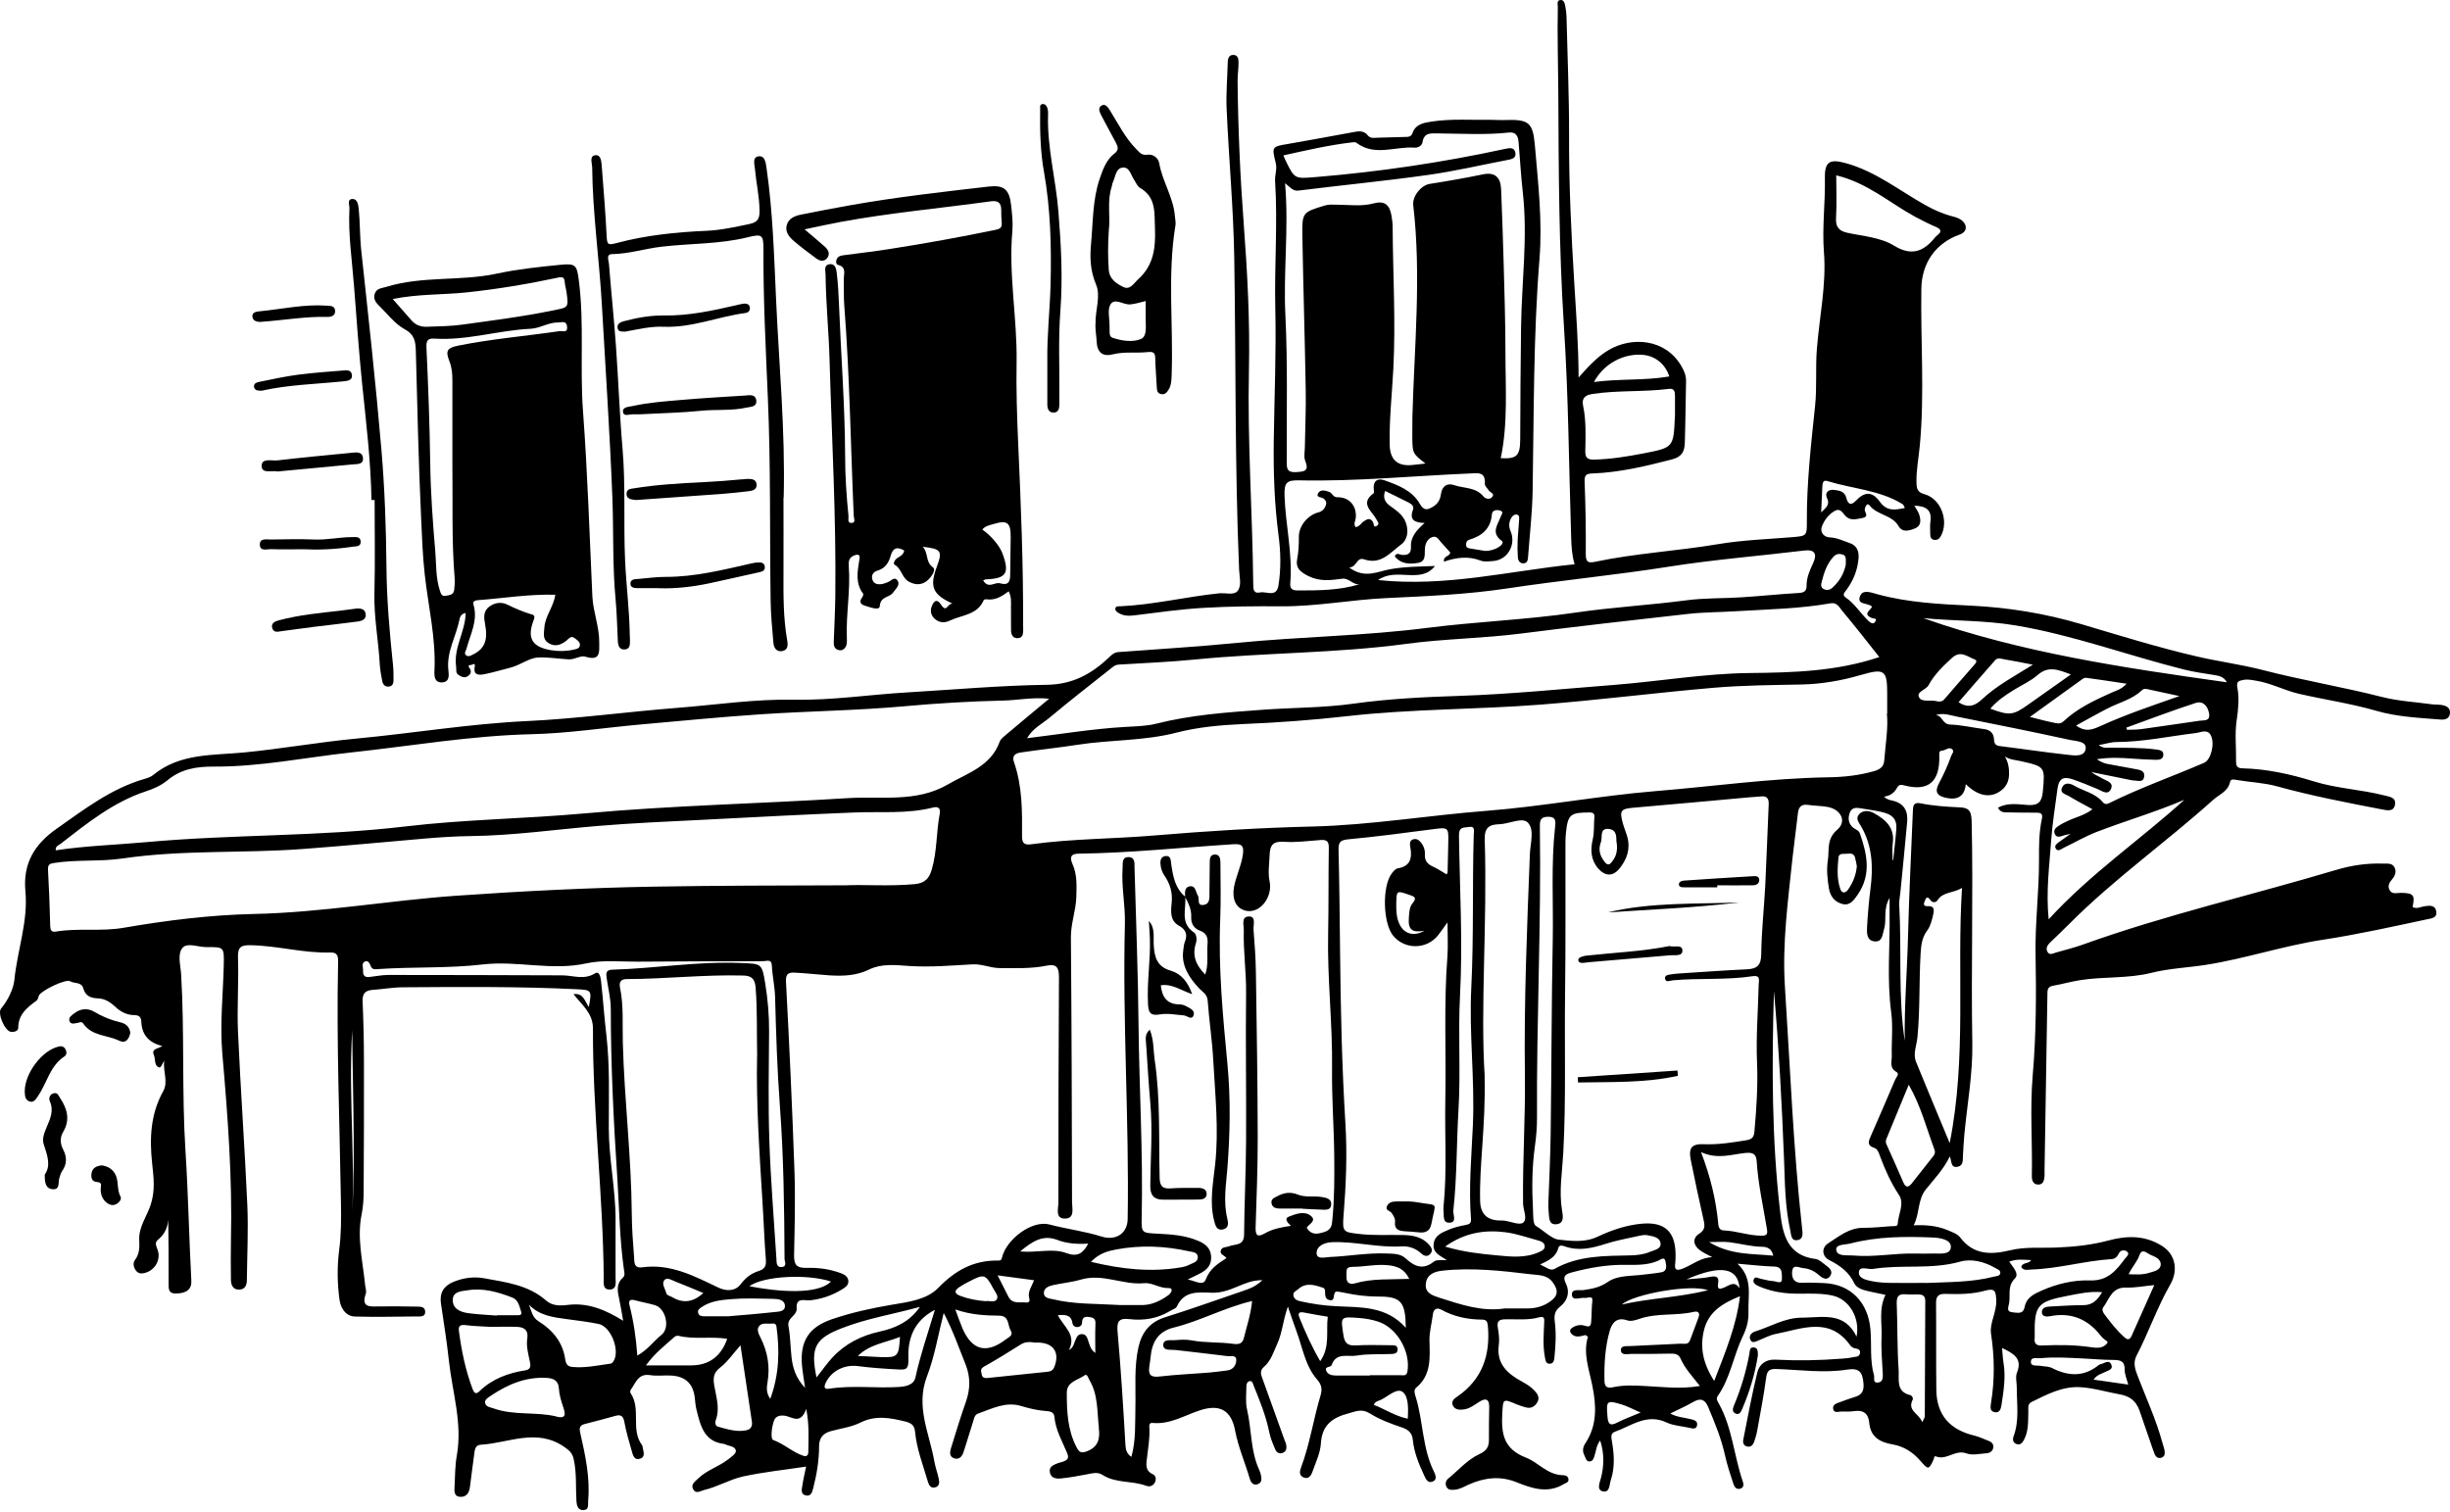 <?xml version="1.0" encoding="UTF-8"?>
<svg xmlns="http://www.w3.org/2000/svg" width="700" height="432" viewBox="0 0 700 432" fill="none">
  <path d="M178.055 377.446C177.646 375.179 177.346 373.158 176.91 371.164C176.419 368.98 176.01 366.877 177.946 365.102C178.709 364.419 178.355 363.436 178.246 362.616C177.046 354.096 176.937 345.466 176.392 336.89C175.328 320.695 174.511 304.473 174.511 288.224C174.511 285.329 173.747 282.407 173.338 279.512C173.175 278.283 172.984 277.136 174.92 277.081C187.188 276.726 199.374 274.651 211.696 275.17C217.585 275.416 217.694 275.197 218.648 281.096C219.384 285.602 219.766 290.163 219.739 294.751C219.657 305.211 219.466 315.698 219.821 326.157C220.202 337.355 221.129 348.524 221.838 359.721C221.893 360.759 221.784 362.207 223.392 362.043C224.973 361.879 224.155 360.431 224.155 359.667C224.074 345.083 223.91 330.527 222.82 315.971C222.056 305.648 221.729 295.297 221.456 284.947C221.375 281.861 220.666 278.911 220.529 275.88C220.448 273.941 219.003 274.651 218.13 274.651C206.135 274.651 194.167 274.706 182.171 274.787C177.264 274.815 172.193 274.241 167.504 275.279C157.608 277.464 147.821 274.432 137.979 275.579C128.137 276.726 118.187 276.235 108.29 276.89C107.391 276.945 106.464 277.191 106 276.208C105.619 275.388 105.291 274.323 104.283 274.733C103.165 275.197 103.792 276.453 103.738 277.355C103.656 278.474 104.065 279.321 105.401 279.184C107.227 278.993 109.081 278.584 110.908 278.584C127.456 278.584 144.031 278.638 160.58 278.693C163.742 278.693 166.823 280.113 170.04 278.119C171.321 277.327 171.648 279.485 171.757 280.55C172.302 285.63 172.657 290.736 173.257 295.843C174.265 304.637 173.938 313.486 173.938 322.307C173.938 331.046 175.874 339.621 175.874 348.36C175.874 353.932 175.874 359.476 175.874 365.047C175.874 366.412 176.283 368.351 174.347 368.461C172.057 368.597 172.52 366.467 172.493 365.047C172.302 341.287 169.331 317.637 169.413 293.877C169.413 289.508 166.305 287.186 163.851 284.073C166.768 283.663 167.068 286.176 168.24 287.732C169.14 282.871 169.058 282.871 164.56 282.653C148.148 281.861 131.709 281.997 115.269 282.107C112.298 282.107 109.408 282.653 106.491 282.844C104.31 283.008 103.519 283.936 103.601 286.148C103.847 291.802 103.983 297.482 103.983 303.163C104.01 315.479 103.983 327.796 103.901 340.14C103.901 342.407 103.792 344.728 103.329 346.968C101.938 353.795 103.656 360.404 104.31 367.095C104.392 367.969 104.773 368.925 104.501 369.69C103.138 373.649 105.673 373.349 108.181 373.294C111.78 373.24 115.379 373.294 118.977 373.349C120.04 373.349 121.431 373.322 121.485 374.769C121.54 376.353 120.122 376.162 119.059 376.162C113.17 376.217 107.282 376.353 101.42 376.189C98.612 376.107 97.276 373.513 97.004 371.383C96.349 366.658 96.295 361.879 96.922 357.045C97.494 352.648 97.494 348.115 97.413 343.663C97.058 320.887 96.104 298.11 96.595 275.306C96.622 273.722 96.758 272.111 94.441 272.166C86.78 272.412 79.338 270.227 71.704 270.09C69.005 270.036 67.888 270.445 67.997 273.559C68.242 280.632 67.697 287.76 67.997 294.833C68.733 311.355 69.932 327.878 70.668 344.428C70.968 351.501 70.614 358.602 70.532 365.675C70.532 367.095 70.123 368.379 68.46 368.488C66.606 368.597 66.006 367.259 65.979 365.702C65.925 361.988 65.925 358.274 65.979 354.587C66.415 336.699 65.079 318.893 63.526 301.114C62.789 292.621 63.744 284.127 63.934 275.634C64.043 270.609 63.989 270.582 59.082 270.636C56.71 270.664 53.575 269.271 52.212 270.773C50.603 272.521 51.585 275.771 51.748 278.338C52.757 295.215 51.912 312.147 53.002 329.025C53.793 341.315 54.011 353.631 54.665 365.921C54.802 368.379 53.329 369.608 50.14 369.608C47.986 369.608 48.177 367.969 48.177 366.549C48.177 360.541 48.177 354.56 48.068 348.524C47.877 350.791 47.032 352.703 45.26 354.123C44.115 355.024 44.578 355.871 44.987 356.99C46.105 359.913 44.278 363.053 41.252 363.763C40.352 363.982 39.507 363.9 38.88 363.108C38.144 362.179 37.899 360.923 38.553 360.049C39.862 358.329 39.889 356.362 39.78 354.451C39.562 350.573 42.016 347.541 43.079 344.155C44.415 339.976 43.869 336.289 43.46 332.33C42.697 325.229 43.024 318.265 46.623 311.82C48.15 309.061 46.514 306.276 46.923 303.081C46.269 304.009 46.05 305.347 45.26 304.938C44.006 304.282 44.469 302.589 43.951 301.415C43.16 299.585 45.287 299.721 46.35 298.875C42.506 297.946 40.543 295.68 40.38 291.993C40.325 290.709 39.834 290.081 38.39 290.054C36.263 290.054 34.491 289.152 32.883 287.623C31.574 286.394 29.938 285.329 28.03 285.274C25.985 285.22 24.404 284.619 23.804 282.434C23.286 280.495 21.269 281.123 20.042 280.386C18.788 279.621 11.891 283.008 11.155 284.401C10.909 284.892 10.855 285.602 10.5 285.875C7.774 287.869 5.184 289.863 5.211 293.768C5.211 294.56 4.039 294.997 3.085 294.833C1.34 294.533 -0.841 289.508 0.331 288.142C2.349 285.766 3.848 282.462 4.094 280.086C4.939 271.565 8.074 263.29 7.256 254.633C6.52 246.658 9.9 241.196 16.225 236.772C24.077 231.255 31.683 225.384 41.089 222.625C42.016 222.352 43.051 222.052 43.76 221.451C51.421 215.17 60.718 215.88 69.741 215.006C80.456 213.968 91.088 212.057 101.802 211.046C118.05 209.517 134.135 206.813 150.465 206.048C164.887 205.366 179.254 203.372 193.676 202.252C204.745 201.378 215.786 199.712 226.882 199.931C237.705 200.149 248.364 198.483 259.106 197.855C272.464 197.063 285.823 195.862 299.181 195.671C306.46 195.561 311.831 192.585 316.766 187.942C317.583 187.177 318.238 186.44 319.465 186.331C330.833 185.484 342.256 184.801 353.597 183.681C371.672 181.906 389.829 181.715 407.904 179.394C421.917 177.619 436.093 177.1 450.079 175.052C460.629 173.495 471.289 172.921 481.839 171.529C486.992 170.846 492.281 171.01 497.488 170.682C503.022 170.327 508.529 169.753 514.063 169.426C515.617 169.344 516.19 168.743 516.163 167.295C516.163 164.92 517.144 162.871 518.098 160.768C519.27 158.229 518.371 156.945 515.563 157.3C502.722 158.857 489.854 159.867 477.041 161.888C461.692 164.319 446.18 165.793 430.804 168.115C419.245 169.863 407.686 170.354 396.045 170.9C386.094 171.365 376.198 173.304 366.138 173.249C358.75 173.194 351.334 173.249 343.946 173.686C337.349 174.068 330.806 174.997 324.235 175.816C322.545 176.035 320.991 176.035 319.519 175.106C319.083 174.806 318.565 174.478 318.674 173.85C318.81 173.113 319.465 173.276 319.983 173.249C329.524 172.812 338.848 170.518 348.335 169.535C350.135 169.344 352.561 170.19 353.624 168.825C354.824 167.268 354.115 164.838 354.033 162.789C352.779 133.049 353.134 103.281 352.643 73.513C352.397 59.367 351.089 45.247 350.462 31.101C350.271 26.649 350.68 22.17 350.789 17.719C350.816 16.599 351.198 15.671 352.398 15.698C353.706 15.698 353.87 16.9 353.87 17.855C353.87 19.603 353.597 21.324 353.597 23.072C353.733 36.809 354.333 50.491 355.369 64.2C356.405 77.992 357.141 91.838 356.841 105.684C356.378 126.085 357.85 146.431 358.068 166.831C358.068 168.224 358.068 169.699 360.031 169.289C361.858 168.907 364.693 170.818 365.265 167.323C366.056 162.462 365.92 157.628 365.265 152.712C364.12 143.945 363.82 135.124 363.929 126.276C364.093 113.522 364.666 100.741 364.366 88.015C364.093 75.916 365.074 63.845 364.311 51.747C364.202 49.999 364.938 48.361 364.502 46.586C363.33 41.861 363.384 41.916 368.046 41.123C374.153 40.086 380.26 38.911 386.339 37.819C387.948 37.519 389.583 37.109 390.837 38.72C391.546 39.621 392.637 39.376 393.591 39.348C396.208 39.294 398.825 39.212 401.415 39.13C402.288 39.13 403.187 39.13 403.542 38.092C404.441 35.47 406.731 35.088 409.049 34.733C414.692 33.886 420.363 34.323 426.006 34.241C427.314 34.241 428.623 34.351 429.932 34.296C436.611 34.078 437.947 34.842 438.519 41.342C439.446 52.184 440.728 63.053 439.855 73.977C438.083 96.071 438.274 118.192 437.892 140.313C437.783 146.622 437.047 152.93 436.584 159.212C436.529 160.004 436.393 160.823 435.439 160.96C434.403 161.096 433.776 160.359 433.694 159.403C433.558 157.792 433.53 156.153 433.612 154.514C433.694 152.439 433.939 150.391 434.048 148.315C434.076 147.824 434.103 147.168 433.367 147.032C432.767 146.922 432.331 147.25 431.976 147.714C431.049 148.998 431.022 150.473 431.595 151.756C433.23 155.607 430.777 160.004 426.633 160.304C425.433 160.386 424.125 160.605 423.062 160.195C419.517 158.829 416.082 159.266 412.566 160.495C412.293 158.802 414.201 159.075 414.365 157.874C413.547 156.972 412.702 155.989 411.829 155.061C411.121 154.296 410.548 153.012 409.267 153.449C407.931 153.914 407.304 155.115 407.14 156.508C406.949 158.174 407.577 160.386 405.232 160.823C402.806 161.26 400.27 161.205 398.498 158.966C399.098 157.71 399.861 158.502 400.516 158.556C402.151 158.666 403.215 158.283 403.133 156.262C402.969 153.395 404.796 151.428 407.031 149.435C404.169 149.353 402.615 148.561 403.705 145.666C404.087 144.656 403.296 144.027 402.506 143.618C400.297 142.498 398.035 141.406 395.745 140.286C395.063 142.225 395.663 143.481 397.19 144.574C398.962 145.857 400.843 147.113 401.633 149.244C402.506 151.565 402.233 154.187 400.325 155.58C397.271 157.819 394.572 161.478 389.801 159.84C387.511 159.048 387.811 162.025 385.494 162.161C389.911 165.466 393.618 163.281 397.162 162.653C401.442 161.888 405.695 161.888 410.003 161.724C405.804 167.022 399.098 161.97 393.727 165.739C413.193 167.787 431.322 163.117 449.888 161.233C449.124 158.72 448.988 156.18 448.906 153.613C448.252 133.458 448.143 113.276 446.834 93.176C445.389 70.728 445.335 48.306 445.226 25.857C445.171 17.91 444.926 9.963 445.09 1.988C445.09 1.278 444.735 0.213 445.717 0.022C446.834 -0.169 447.052 0.923 447.216 1.743C447.407 2.698 447.543 3.682 447.57 4.665C447.843 15.998 448.334 27.305 448.307 38.638C448.252 52.812 448.934 66.986 449.806 81.105C450.324 89.681 450.978 98.229 451.033 107.869C453.977 104.51 456.431 101.915 459.593 100.031C466.136 96.153 475.787 96.672 480.422 104.646C481.212 106.012 481.757 107.323 481.73 108.907C481.594 114.778 481.567 120.65 481.376 126.522C481.294 128.87 480.64 130.536 477.695 131.274C470.198 133.213 462.701 135.015 454.958 135.288C453.105 135.343 452.668 135.834 452.75 137.746C453.023 144.601 453.132 151.483 453.077 158.338C453.077 160.468 453.65 160.96 455.613 160.55C467.227 158.092 479.113 157.464 490.809 155.498C497.76 154.323 504.876 154.077 511.91 153.504C516.19 153.149 516.272 153.176 516.244 148.943C516.19 137.91 517.444 126.986 518.589 116.035C519.161 110.6 518.671 105.165 519.107 99.703C519.843 90.473 521.86 81.296 521.124 72.038C520.579 64.91 521.533 57.892 521.397 50.819C521.315 46.039 522.896 45.384 527.449 46.64C535.9 48.989 542.634 54.423 550.05 58.575C552.53 59.967 555.093 61.114 557.847 61.825C558.91 62.098 559.973 62.425 560.764 63.19C562.236 64.583 561.854 66.331 560 66.986C553.021 69.444 549.068 75.179 548.959 82.471C548.714 97.409 549.913 112.348 548.523 127.259C548.196 130.837 547.46 134.36 547.569 137.992C547.623 139.712 547.896 140.696 549.859 141.214C554.575 142.525 556.892 148.834 554.521 153.204C554.112 153.968 553.539 154.351 552.694 154.269C551.713 154.159 551.495 153.449 551.495 152.63C551.495 151.428 551.385 150.199 551.549 149.025C552.04 145.639 550.213 144.601 546.969 144.492C547.514 145.502 548.114 146.24 548.359 147.086C548.796 148.588 549.014 150.199 547.133 150.991C545.47 151.674 543.534 152.22 542.443 150.336C540.562 147.086 536.391 147.25 534.183 144.437C533.447 143.509 532.956 144.737 532.793 145.448C532.574 146.321 534.319 147.605 532.002 148.042C530.339 148.342 528.758 148.834 527.395 147.55C526.495 146.676 525.895 145.12 524.314 145.939C522.487 146.895 521.206 148.67 520.524 150.473C520.006 151.865 520.879 153.504 522.869 153.559C524.859 153.641 526.604 154.542 528.403 155.143C530.339 155.771 531.184 157.245 531.021 159.485C530.748 162.871 529.548 165.821 527.585 168.524C527.095 169.207 526.195 169.945 527.313 170.709C529.985 172.539 531.62 175.325 533.91 177.482C534.537 178.083 535.328 178.465 535.819 177.591C536.391 176.581 535.328 176.799 534.783 176.581C532.084 175.461 534.456 174.396 534.865 173.358C533.774 172.157 530.503 172.949 531.402 170.436C532.166 168.279 534.565 169.316 536.337 169.781C545.088 172.184 554.112 172.621 563.108 173.058C573.795 173.577 584.237 175.27 594.515 178.301C605.583 181.579 616.597 185.02 627.829 187.614C633.936 189.034 640.261 189.854 646.313 191.41C657.681 194.36 669.268 196.271 680.636 199.166C685.244 200.341 690.069 200.586 694.813 201.242C695.794 201.378 696.776 201.296 697.73 201.46C698.984 201.679 700.102 202.252 699.993 203.754C699.884 205.284 698.684 205.721 697.403 205.611C691.214 205.12 684.971 204.847 679.001 203.126C671.667 200.996 664.115 199.931 656.7 198.21C652.556 197.227 648.767 195.152 644.541 194.496C643.341 194.305 642.196 194.032 640.997 194.278C639.716 194.551 638.87 194.578 639.279 196.681C639.825 199.603 639.497 202.771 639.061 205.748C638.461 209.681 638.952 213.586 638.87 217.491C638.87 218.693 639.061 219.512 640.642 219.539C647.649 219.703 654.437 221.205 661.116 223.281C667.687 225.329 674.611 225.575 681.263 227.295C682.763 227.678 684.617 227.842 684.29 229.89C683.935 232.047 682.027 231.556 680.582 231.283C670.549 229.344 660.517 227.432 650.648 224.701C646.913 223.663 642.932 223.527 639.089 222.871C638.271 222.735 637.398 222.489 637.18 223.39C636.58 226.176 634.099 226.968 632.3 228.579C618.86 240.677 604.029 251.137 591.216 264C589.444 265.775 587.644 267.496 585.818 269.244C585.054 269.981 584.455 270.828 584.918 271.838C585.518 273.122 586.581 272.412 587.454 272.166C590.071 271.428 592.715 270.773 595.278 269.844C618.887 261.378 643.314 255.78 667.278 248.625C671.831 247.259 676.274 246.604 680.909 246.767C682.109 246.795 683.417 246.549 684.126 247.805C684.78 249.007 684.29 250.263 683.526 251.164C682.654 252.175 682.081 253.158 682.763 254.36C683.499 255.67 684.889 255.097 686.034 255.124C689.551 255.179 690.042 255.725 689.306 259.166C690.505 259.822 691.623 259.112 692.741 258.948C694.213 258.729 695.821 258.565 696.094 260.504C696.339 262.307 694.704 262.416 693.422 262.689C683.526 264.792 673.657 267.004 663.625 268.533C652.311 270.254 641.406 273.968 630.119 275.716C624.967 276.508 619.678 276.726 614.661 277.983C607.9 279.676 600.976 278.993 594.215 280.086C591.652 280.495 589.117 281.233 586.554 281.67C584.836 281.97 585 283.144 584.973 284.346C584.7 301.032 584.427 317.691 584.155 334.378C584.155 334.924 584.155 335.47 584.155 336.016C584.046 337.273 583.8 338.584 582.192 338.474C580.829 338.392 580.502 337.163 580.529 336.044C580.72 326.458 579.956 316.872 580.774 307.286C581.756 295.871 581.81 284.401 581.592 272.958C581.401 263.809 582.628 254.715 582.574 245.566C582.546 241.688 582.574 237.728 583.419 233.85C583.8 232.075 582.492 232.239 581.401 232.211C578.675 232.184 575.949 232.211 573.223 232.129C572.35 232.129 571.451 232.02 570.851 230.791C573.632 229.262 576.63 229.835 579.438 230.026C582.492 230.218 583.391 228.989 583.664 226.203C584.318 219.048 584.373 219.075 577.257 217.464C575.813 217.136 574.259 217.109 572.814 216.153C573.822 217.819 574.068 219.567 574.013 221.424C573.931 223.445 573.086 224.974 571.451 226.094C568.534 228.115 565.098 227.459 561.663 224.073C561.282 227.678 559.21 228.661 556.02 227.978C553.376 227.405 552.694 226.23 554.003 223.8C555.339 221.287 556.511 218.72 557.465 216.044C557.683 215.388 558.555 214.651 557.683 214.023C556.756 213.367 555.857 214.432 554.902 214.487C554.03 214.542 554.057 215.061 554.084 215.853C554.303 223.417 550.977 226.258 543.997 224.401C542.852 224.1 542.416 224.346 541.953 225.193C541.189 226.585 540.017 227.432 538.3 227.623C539.117 228.497 539.99 228.606 540.835 228.798C544.079 229.589 545.197 231.829 544.897 234.915C544.297 241.524 543.643 248.133 542.989 254.742C542.852 256.053 542.58 257.364 542.634 258.647C543.37 271.565 542.28 284.564 544.215 297.427C544.052 287.514 544.897 277.655 545.142 267.741C545.442 255.752 546.042 243.791 546.533 231.802C546.587 230.409 546.642 229.125 548.714 229.535C552.34 230.272 556.02 230.518 559.728 230.682C562.1 230.791 563.245 231.255 563.326 234.505C563.817 255.671 563.136 276.808 563.517 297.974C563.681 306.849 562.045 315.534 561.227 324.328C561.036 326.267 560.982 328.233 560.846 330.199C560.764 331.483 561.009 333.067 559.319 333.395C557.247 333.804 557.683 331.729 557.083 330.445C555.284 334.159 552.612 336.918 550.24 339.867C547.814 342.871 548.496 346.968 546.751 350.108C549.695 349.999 553.158 350.108 556.456 351.501C557.765 352.075 559.237 352.512 560.082 353.631C563.899 358.656 568.942 358.547 574.286 357.264C578.675 356.198 583.173 356.663 587.617 356.472C592.661 356.253 597.568 355.762 602.448 354.451C607.628 353.058 612.699 352.921 617.579 355.925C621.831 358.52 622.268 363.244 620.087 367.013C616.324 373.568 613.898 380.723 610.436 387.386C609.427 389.298 609.972 391.155 610.708 393.04C613.162 399.43 616.052 405.684 617.851 412.32C618.042 413.058 618.342 413.768 618.451 414.533C618.56 415.297 618.56 416.116 617.66 416.472C616.652 416.881 615.97 416.362 615.588 415.434C615.098 414.232 614.716 412.976 614.28 411.747C613.244 408.879 612.344 405.984 611.308 403.117C610.218 400.058 608.309 398.884 605.474 398.392C601.712 397.71 598.004 396.563 594.242 396.371C589.226 396.098 584.782 398.474 580.393 400.632C579.193 401.205 579.575 402.543 579.52 403.581C579.438 406.203 579.602 408.852 578.348 411.283C577.885 412.184 577.285 413.058 576.085 412.594C575.076 412.184 574.995 411.283 575.322 410.381C577.012 405.821 576.194 401.096 576.222 396.453C576.222 395.033 575.785 393.449 576.276 392.22C577.912 388.178 575.322 386.758 572.023 385.174C572.159 386.731 572.214 388.069 572.432 389.407C573.114 393.477 572.459 397.464 571.86 401.424C571.696 402.462 571.396 403.8 569.924 403.527C568.452 403.253 568.697 401.97 568.861 400.878C569.951 394.269 569.869 387.714 568.861 381.051C568.424 378.046 570.496 374.933 570.36 371.574C570.251 369.116 570.115 367.969 567.198 368.788C563.517 369.826 559.646 369.826 555.829 369.717C553.866 369.662 553.13 370.372 553.158 372.366C553.239 380.668 553.13 388.943 553.239 397.245C553.348 404.455 557.274 408.606 564.144 410.218C565.507 410.545 566.789 411.201 568.125 411.692C569.024 412.02 569.651 412.621 569.515 413.631C569.351 414.614 568.588 415.188 567.688 415.243C565.725 415.379 563.572 415.925 561.854 415.297C558.637 414.068 556.102 417.455 553.021 416.116C552.64 415.953 552.585 416.745 552.421 417.127C551.113 420.022 550.868 419.967 548.741 417.482C546.642 415.024 543.97 413.276 540.753 412.73C537.1 412.102 534.456 410.627 534.074 406.585C533.829 403.854 532.356 402.789 529.657 403.226C528.485 403.417 527.258 403.308 526.059 403.335C525.159 403.335 523.878 403.909 523.741 402.434C523.632 401.26 524.832 400.959 525.759 400.632C527.176 400.113 528.594 399.567 530.066 399.13C532.111 398.529 532.629 397.218 532.411 395.17C532.138 392.193 531.293 390.8 527.804 391.346C521.097 392.411 514.309 391.401 507.575 391.183C505.421 391.101 504.876 391.701 504.603 393.75C503.922 398.829 502.94 403.854 502.041 408.879C501.85 409.944 501.523 411.01 501.168 412.02C500.841 412.894 500.241 413.577 499.205 413.331C498.142 413.085 497.897 412.238 498.088 411.31C499.369 404.919 500.541 398.474 502.095 392.138C502.64 389.899 504.467 388.37 507.22 388.506C513.654 388.834 520.061 388.725 526.468 388.206C527.449 388.124 528.431 388.042 529.358 387.823C530.148 387.632 531.266 387.823 531.429 386.649C531.62 385.365 530.53 385.447 529.712 385.202C529.33 385.092 528.921 384.792 528.676 384.464C522.705 376.08 514.854 379.712 507.384 381.16C505.694 381.487 504.113 382.334 502.504 382.99C501.604 383.345 500.541 384.027 500.05 382.689C499.614 381.542 500.596 380.723 501.468 380.45C505.803 379.111 509.783 376.626 514.472 376.517C514.908 376.517 515.345 376.49 515.781 376.49C521.261 376.353 527.095 375.015 530.448 381.924C531.511 376.49 528.267 371.301 523.741 370.236C519.134 369.143 514.39 370.017 509.756 369.444C507.139 369.143 504.631 368.515 502.231 367.396C501.577 367.095 500.759 366.549 501.032 365.675C501.386 364.555 502.231 365.211 502.94 365.375C504.222 365.648 505.476 366.003 506.784 366.085C507.629 366.139 509.265 367.15 509.129 365.156C509.047 363.845 509.374 361.988 506.921 361.906C503.676 361.824 500.432 361.415 496.425 361.087C500.841 365.211 499.423 369.963 499.56 374.633C499.642 377.418 499.096 379.412 497.924 381.87C495.252 387.414 494.407 393.75 490.754 398.939C490.209 399.731 490.754 400.441 491.108 401.069C494.925 407.978 495.416 415.898 497.897 423.19C498.197 424.036 498.36 425.02 497.215 425.375C496.152 425.702 495.552 424.91 495.28 424.064C494.407 421.36 493.48 418.684 492.88 415.925C491.817 411.091 489.963 406.585 488.055 402.052C487.128 399.84 485.847 399.375 483.72 400.632C481.676 401.833 479.467 402.762 477.232 403.882C479.058 404.947 481.021 405.001 482.875 405.466C483.829 405.711 485.056 405.903 484.893 407.159C484.702 408.606 483.475 408.142 482.548 407.951C480.422 407.487 478.132 407.377 476.196 406.476C470.525 403.772 466.136 407.432 461.365 409.125C460.057 409.589 460.384 410.846 460.575 411.965C461.202 415.652 461.42 419.366 460.22 422.971C459.784 424.255 459.975 426.685 457.848 426.112C456.158 425.648 457.058 423.654 457.412 422.343C458.312 418.82 458.394 415.324 457.194 411.61C456.049 413.058 456.049 414.642 455.558 416.035C455.313 416.745 455.095 417.591 454.141 417.591C453.159 417.591 453.105 416.663 452.75 416.007C452.041 414.696 452.205 413.522 452.996 412.348C456.376 407.213 456.104 401.642 454.958 395.962C454.032 391.292 452.232 386.704 453.704 381.979C453.268 381.706 453.077 381.46 452.941 381.487C451.578 381.815 450.16 382.361 448.961 381.105C448.552 380.695 448.443 380.04 448.906 379.63C450.051 378.647 451.578 378.401 452.887 378.838C454.141 379.248 454.495 378.893 454.604 377.855C454.795 375.807 454.713 373.731 454.958 371.683C455.149 370.072 453.568 370.973 452.75 370.864C451.469 370.7 449.315 371.82 449.124 370.072C448.906 368.133 451.196 368.788 452.45 368.624C454.904 368.269 457.14 367.86 459.375 366.303C462.156 364.391 465.836 364.665 469.162 364.255C470.989 364.036 472.843 363.873 474.669 363.545C476.387 363.244 476.087 361.742 475.896 360.65C475.596 358.82 474.478 359.94 473.715 360.268C470.716 361.551 467.526 361.442 464.391 361.415C459.239 361.36 454.195 362.207 449.233 363.545C447.543 363.982 446.235 364.446 447.434 366.849C448.579 369.171 447.898 371.656 445.771 373.322C444.299 374.496 443.972 375.752 444.217 377.582C444.653 380.941 444.49 384.328 444.135 387.714C444.054 388.588 443.945 389.626 442.827 389.68C441.654 389.735 441.573 388.697 441.409 387.851C440.782 384.601 441.055 381.324 441.191 378.074C441.218 377.063 441.436 375.944 439.773 376.408C436.556 377.309 433.285 376.899 430.013 376.981C428.323 377.009 427.642 377.528 427.942 379.33C428.214 380.941 428.46 382.634 428.241 384.218C427.451 389.735 430.75 392.548 434.921 394.815C436.284 395.552 437.565 396.371 438.574 397.518C439.419 398.474 439.964 399.457 439.201 400.741C438.41 402.025 437.347 402.543 435.902 402.134C435.057 401.888 434.239 401.642 433.421 401.314C429.332 399.567 429.468 399.676 429.223 403.909C428.923 409.617 429.55 414.014 435.984 416.499C439.528 417.864 442.2 421.497 446.589 421.524C447.352 421.524 448.17 421.879 448.143 422.862C448.116 423.627 447.352 423.736 446.807 424.064C442.118 426.877 437.62 425.265 433.176 423.49C428.569 421.66 424.152 422.234 419.817 424.118C418.427 424.719 417.146 425.566 415.592 425.675C414.692 425.73 413.82 425.839 413.302 424.883C412.811 423.982 413.111 423.026 413.765 422.507C416.709 420.104 419.218 417.1 422.707 415.488C424.616 414.614 425.406 413.495 425.406 411.556C425.406 408.388 425.406 405.22 425.488 402.079C425.542 399.649 424.397 399.457 422.707 400.523C421.235 401.451 419.872 402.571 418.045 402.762C416.9 402.871 415.755 402.817 415.155 401.697C414.474 400.413 415.483 399.649 416.382 399.048C423.498 394.159 425.842 387.223 425.106 378.893C424.997 377.637 424.67 377.063 423.443 377.063C419.354 377.036 415.455 376.244 411.829 374.25C410.385 373.458 409.539 374.196 409.376 375.67C409.076 378.21 408.34 380.586 408.422 383.263C408.531 387.878 408.967 392.958 404.659 396.481C403.787 397.191 404.251 398.365 404.523 399.266C406.65 406.23 406.377 413.768 409.676 420.459C410.139 421.387 410.712 422.78 409.376 423.326C407.904 423.954 407.331 422.534 406.84 421.442C405.368 418.274 404.032 415.051 403.678 411.528C403.487 409.562 402.56 408.552 400.597 407.896C397.408 406.831 394.191 405.629 391.355 403.854C389.065 402.434 387.43 403.281 385.303 403.854C380.696 405.056 377.697 407.186 377.397 412.457C377.234 415.188 375.898 417.892 374.971 420.568C374.616 421.606 373.907 422.698 372.572 422.207C371.045 421.66 371.318 420.377 371.781 419.175C374.262 412.512 375.271 405.466 377.315 398.665C377.806 397 377.642 395.716 376.361 394.241C372.872 390.254 372.163 384.983 370.363 380.231C369.6 378.21 368.946 376.162 367.964 373.349C366.547 377.309 366.383 380.805 364.965 383.891C363.875 386.267 363.166 388.834 361.094 390.609C359.786 391.729 360.331 392.93 360.794 394.187C362.839 399.812 364.856 405.466 366.874 411.091C367.092 411.692 367.392 412.293 367.501 412.949C367.664 413.85 367.501 414.724 366.519 415.133C365.511 415.543 364.72 415.024 364.366 414.177C363.684 412.594 363.003 410.955 362.648 409.262C361.721 404.619 359.949 400.304 358.204 395.962C357.959 395.361 357.85 394.514 357.032 394.651C356.323 394.76 356.105 395.525 356.105 396.208C356.105 398.392 355.805 400.659 356.296 402.735C357.632 408.442 357.25 414.505 359.758 419.967C359.976 420.459 360.167 420.978 360.276 421.524C360.467 422.507 360.603 423.599 359.431 424.064C358.068 424.583 357.387 423.599 357.059 422.48C355.724 417.892 353.788 413.495 352.888 408.77C351.798 402.98 348.554 401.151 342.937 402.953C338.439 404.401 334.295 407.104 329.252 406.585C328.161 406.476 328.379 407.678 328.407 408.36C328.516 411.119 328.025 413.795 327.725 416.499C327.507 418.301 327.071 420.213 329.388 421.251C330.233 421.633 330.424 422.644 329.988 423.545C329.497 424.61 328.461 424.91 327.507 424.555C323.445 423.026 318.783 423.9 314.966 421.415C313.576 420.513 312.022 421.005 310.523 421.278C308.069 421.742 305.615 422.207 303.107 422.452C301.799 422.589 300.299 422.398 299.972 420.759C299.618 419.066 301.035 418.574 302.262 418.083C302.753 417.892 303.325 417.81 303.816 417.619C304.934 417.182 305.534 416.717 304.906 415.215C303.489 411.829 301.58 408.579 301.253 404.783C301.117 403.363 299.808 403.254 298.745 403.172C296.346 403.008 294.029 402.434 291.739 401.751C287.295 400.413 283.451 402.516 279.471 403.909C278.38 404.291 278.298 405.411 277.999 406.312C277.044 409.207 276.226 412.157 275.245 415.051C274.836 416.28 273.909 417.209 272.492 416.663C271.21 416.144 271.374 414.888 271.701 413.822C273.091 409.344 274.454 404.865 276.008 400.441C277.235 396.89 277.29 393.477 275.899 389.926C273.936 385.038 272.219 380.067 269.629 375.179C268.075 381.242 267.066 387.523 264.831 393.34C261.532 401.97 265.567 409.589 266.957 417.591C267.257 419.312 267.884 420.95 268.239 422.644C268.457 423.627 268.375 424.746 267.121 425.02C265.894 425.293 265.403 424.364 265.103 423.354C263.74 418.656 261.914 414.068 261.45 409.152C261.287 407.377 260.523 406.667 258.724 406.203C254.308 405.111 250.136 404.319 245.747 406.531C243.157 407.814 240.131 408.169 237.296 408.961C235.169 409.562 234.024 410.9 234.024 413.222C234.024 417.263 233.37 421.251 232.361 425.183C232.061 426.358 231.707 427.751 230.071 427.259C228.681 426.849 229.09 425.456 229.253 424.446C229.499 422.753 229.908 421.06 230.317 419.066C224.046 420.022 218.049 420.623 212.214 421.906C208.452 422.753 205.017 424.856 201.173 425.757C200.055 426.03 198.829 427.013 198.038 425.511C197.302 424.146 198.556 423.381 199.401 422.534C201.855 420.104 205.235 419.148 207.907 417.1C208.834 416.39 210.279 415.406 210.252 414.614C210.17 413.222 208.316 413.249 207.198 412.703C207.089 412.648 207.007 412.594 206.898 412.594C201.119 411.938 200.137 407.323 199.019 402.898C198.72 401.751 198.638 400.522 198.501 399.348C198.029 395.306 195.73 393.203 191.604 393.04C189.641 392.958 187.651 393.231 185.743 392.93C182.253 392.384 181.626 395.252 180.181 397.163C180.018 397.355 180.045 397.873 180.181 398.092C183.235 402.598 180.127 408.442 183.398 412.867C183.534 413.03 183.562 413.276 183.616 413.495C183.807 414.751 184.543 416.362 182.798 416.827C181.026 417.318 180.781 415.516 180.427 414.341C179.663 411.72 178.9 409.098 178.409 406.421C178.109 404.783 177.564 404.073 175.846 404.564C172.902 405.384 169.958 406.176 167.013 406.913C165.35 407.35 165.541 408.388 165.841 409.699C167.259 415.98 168.622 422.261 168.049 428.761C167.94 429.935 168.404 431.437 166.659 431.492C165.132 431.547 164.778 430.154 164.696 428.952C164.451 424.938 164.805 420.896 163.906 416.908C163.524 415.133 162.57 414.369 161.098 413.358C153.219 408.005 145.258 412.375 137.379 412.812C135.825 412.894 135.634 414.205 135.498 415.461C135.116 418.602 134.626 421.715 134.271 424.856C134.053 426.631 133.208 427.86 131.382 427.696C129.582 427.532 129.828 425.866 129.882 424.583C130.018 421.633 130.018 418.656 130.536 415.789C132.145 406.613 129.255 397.873 128.274 388.943C127.674 383.426 126.801 377.937 125.984 372.448C125.547 369.389 126.801 367.423 129.582 366.276C132.39 365.129 135.362 364.719 138.252 365.238C144.522 366.385 150.983 367.15 156.081 371.656C157.772 373.158 160.116 373.131 162.024 372.885C167.995 372.12 173.011 374.278 178.137 377.446H178.055ZM373.335 350.818C374.644 352.921 376.225 352.703 378.351 352.047C380.56 351.365 380.532 349.863 380.696 348.333C381.268 342.38 381.268 336.399 381.214 330.391C381.132 322.006 380.478 313.677 380.587 305.265C380.75 292.43 379.196 279.594 379.469 266.731C379.633 258.565 379.524 250.372 379.66 242.207C379.687 240.432 379.06 239.913 377.397 240.022C373.935 240.268 370.418 240.759 366.983 240.541C363.711 240.322 362.839 241.36 362.73 244.555C362.648 246.986 362.239 249.307 362.73 251.765C363.057 253.322 362.866 255.015 362.13 256.572C360.794 259.439 358.041 260.941 355.56 260.122C352.997 259.303 351.961 256.736 352.588 253.376C353.188 250.29 354.606 247.478 355.096 244.31C355.56 241.196 354.415 241.114 352.098 241.251C337.458 242.179 322.845 243.736 308.151 243.927C305.752 243.955 305.67 245.156 306.433 246.904C307.769 249.908 307.605 253.021 307.524 256.217C307.415 260.177 305.942 263.863 305.97 267.851C306.188 293.031 306.242 318.238 306.297 343.445C306.297 345.247 307.169 348.115 304.361 348.197C301.39 348.279 302.398 345.329 302.398 343.581C302.398 322.088 302.426 300.595 302.562 279.13C302.562 276.371 301.799 275.361 298.991 275.934C294.574 276.836 290.103 276.617 285.632 276.617C283.015 276.617 280.616 275.416 277.917 275.552C271.837 275.88 265.785 276.426 259.678 276.016C255.861 275.743 251.881 275.306 248.392 277C244.657 278.829 240.867 278.939 236.941 278.693C233.67 278.474 230.426 278.092 227.181 277.928C225.6 277.846 224.428 277.983 224.564 280.441C225.518 298.493 226.364 316.572 226.991 334.651C227.263 342.571 227.045 350.545 226.882 358.465C226.827 361.114 227.345 362.371 230.398 362.289C233.752 362.179 237.16 362.616 240.349 363.845C241.385 364.228 242.367 364.856 242.394 366.139C242.394 367.259 241.549 367.833 240.704 368.351C237.896 370.099 234.869 371.164 231.543 371.547C230.044 371.711 227.372 370.563 227.618 373.841C227.781 375.998 224.81 376.49 225.273 378.92C225.818 381.788 225.818 384.765 226.146 387.714C226.473 390.855 227.372 393.777 230.017 396.563C229.662 393.968 229.281 391.92 229.117 389.872C228.599 383.099 231.216 379.193 237.623 376.981C243.212 375.07 248.937 373.813 254.744 372.83C259.487 372.038 264.804 371.383 268.075 367.996C272.9 363.026 278.08 360.158 284.923 360.186C285.523 360.186 286.068 360.35 286.286 359.339C287.486 354.15 294.847 348.552 299.863 349.89C304.797 351.201 309.868 351.802 314.721 353.331C318.81 354.614 322.136 352.457 322.191 348.333C322.654 320.204 320.691 292.102 321.4 263.973C321.537 258.62 320.364 253.322 320.746 247.969C320.828 246.686 320.501 244.938 322.327 244.91C324.372 244.856 324.126 246.686 324.154 248.078C324.563 262.99 325.162 277.928 325.299 292.867C325.49 311.192 326.607 329.489 326.198 347.814C326.089 352.32 326.198 352.293 330.751 352.512C334.677 352.703 338.603 352.976 342.283 354.533C344.246 355.352 345.882 356.526 346.045 359.011C346.182 361.469 344.873 362.862 342.883 363.873C341.711 364.473 340.511 365.047 339.339 365.62C341.22 365.866 343.755 367.614 344.491 365.62C345.636 362.534 347.954 361.087 350.407 359.503C349.889 358.656 348.554 358.547 348.772 357.455C349.017 356.198 350.271 356.472 351.143 356.117C352.861 355.406 355.424 356.062 355.451 352.812C355.533 343.882 355.969 334.951 356.023 326.021C356.105 311.956 355.86 297.892 356.023 283.827C356.105 277.819 355.206 271.865 355.369 265.857C355.424 264.41 354.524 261.924 356.814 261.87C358.94 261.815 358.068 264.219 358.15 265.584C358.477 269.708 358.777 273.832 358.831 277.983C359.077 293.795 359.322 309.608 359.349 325.42C359.349 333.804 359.022 342.188 358.75 350.6C358.668 352.894 359.186 353.686 361.421 352.402C363.602 351.146 366.056 350.682 368.837 350.272C367.883 349.398 366.792 348.197 368.291 347.623C370.227 346.858 372.681 345.957 374.48 347.377C376.361 348.879 373.853 349.808 373.308 350.873L373.335 350.818ZM539.199 203.918C539.199 201.351 539.199 199.712 539.199 198.074C539.199 191.519 538.381 190.919 531.838 192.83C531.729 192.858 531.62 192.885 531.511 192.912C526.059 194.496 520.524 195.452 514.827 195.589C506.457 195.752 498.033 195.807 489.691 196.517C473.115 197.937 456.594 200.067 440.019 201.351C421.698 202.771 403.296 202.553 385.003 204.628C375.107 205.748 365.102 206.485 355.096 206.895C348.772 207.168 342.229 207.769 336.095 209.353C326.798 211.756 317.311 211.346 307.987 212.794C302.535 213.64 297 214.214 291.521 215.033C289.749 215.306 289.176 216.235 289.694 217.71C292.12 224.646 292.066 231.856 292.011 239.039C292.011 240.95 292.747 241.497 294.574 241.251C306.324 239.64 318.211 239.721 330.015 238.711C344.982 237.455 359.976 236.526 374.971 236.171C391.655 235.762 408.094 232.976 424.67 231.692C440.782 230.436 456.731 227.405 472.87 226.067C489.336 224.728 505.721 222.38 522.269 222.107C526.686 222.052 531.157 221.588 535.492 220.331C537.127 219.84 538.218 219.13 538.354 217.3C538.736 212.521 539.526 207.796 539.117 203.918H539.199ZM489.227 359.23C488 358.547 486.665 358.001 485.574 357.154C483.802 355.761 483.475 353.822 485.465 352.539C487.155 351.447 487.128 350.354 486.774 348.743C485.492 343.008 484.238 337.273 483.093 331.51C482.384 327.96 483.311 326.786 486.91 326.949C490.972 327.113 494.898 326.458 498.878 325.83C500.677 325.529 501.141 324.901 501.277 323.181C501.85 316.681 502.286 310.236 502.013 303.654C501.686 296.253 502.313 288.852 502.477 281.424C502.477 280.277 503.158 278.584 500.759 278.939C493.208 280.086 485.547 279.43 477.941 280.113C477.177 280.168 475.951 280.878 475.732 279.649C475.542 278.529 476.85 278.529 477.641 278.392C478.813 278.201 480.013 278.147 481.212 278.065C487.183 277.682 493.153 277.245 499.124 276.972C502.041 276.836 503.186 275.798 503.213 272.63C503.295 266.103 504.004 259.603 504.358 253.076C504.74 245.347 504.985 237.619 505.339 229.89C505.421 228.279 504.93 227.377 503.158 227.569C502.177 227.678 501.195 227.705 500.241 227.787C489.173 228.77 478.132 229.835 467.063 230.764C463.055 231.092 462.619 231.501 463.71 235.379C464.064 236.635 464.582 237.837 464.937 239.093C465.891 242.534 464.855 245.566 462.674 248.215C460.82 250.509 458.584 250.4 456.622 248.16C454.468 245.675 454.386 242.78 455.068 239.831C455.558 237.755 455.34 235.707 455.531 233.659C455.64 232.512 455.286 232.157 454.113 232.157C448.661 232.157 447.952 232.73 447.407 238.001C447.298 238.984 447.271 239.967 447.271 240.95C447.243 255.343 447.352 269.735 447.161 284.1C446.971 299.257 447.461 314.387 446.644 329.544C446.344 334.924 445.389 340.386 446.289 345.821C446.534 347.377 447.025 349.535 444.762 349.808C442.391 350.081 442.663 347.842 442.472 346.285C442.363 345.411 442.363 344.537 442.391 343.663C442.609 337.136 442.963 330.609 443.045 324.055C443.29 305.511 443.29 286.995 443.645 268.452C443.835 257.664 443.127 246.877 444.326 236.117C444.49 234.615 444.544 233.358 442.309 233.386C440.073 233.386 439.937 234.533 439.964 236.28C440.373 263.973 438.983 291.665 439.146 319.357C439.146 322.061 438.928 324.819 438.547 327.496C437.701 333.558 437.674 339.649 438.001 345.766C438.083 347.35 437.947 349.753 438.846 350.3C441.055 351.638 443.345 353.986 445.28 354.205C448.824 354.587 452.696 355.133 456.431 353.386C460.438 351.501 464.718 350.026 469.217 349.644C475.623 349.125 478.622 351.911 478.731 358.274C478.731 359.148 478.759 360.022 478.649 360.896C478.377 362.753 478.813 363.244 480.749 362.507C483.502 361.442 485.929 359.284 489.282 359.23H489.227ZM299.754 199.658C294.901 199.166 290.812 200.095 286.668 200.177C277.317 200.395 267.939 200.941 258.642 201.788C244.847 203.044 231.053 203.181 217.258 204.109C205.862 204.874 194.494 205.994 183.126 207.004C172.739 207.933 162.352 209.544 151.937 209.79C134.571 210.199 117.532 213.149 100.33 215.006C87.244 216.426 74.321 219.13 61.099 219.048C56.165 219.021 51.748 219.703 47.822 222.98C46.105 224.401 43.897 225.411 41.743 226.094C32.419 229.153 24.949 235.188 17.37 241.06C16.798 241.524 15.762 241.77 15.925 242.971C24.568 241.66 33.264 241.415 41.907 240.623C66.497 238.383 91.279 239.066 115.869 236.144C132.908 234.123 150.138 233.959 167.259 232.402C192.177 230.136 217.231 229.644 242.203 228.06C251.799 227.459 261.832 229.371 270.801 224.155C276.39 220.905 283.097 218.993 285.632 211.92C285.932 211.073 286.886 210.418 287.622 209.79C291.493 206.513 295.392 203.29 299.754 199.658ZM241.767 252.967C246.674 252.721 253.98 253.295 261.287 252.639C264.313 252.366 265.485 250.946 266.194 248.543C267.775 243.299 267.475 237.755 268.511 232.43C268.784 230.955 268.02 230.381 266.603 230.737C259.215 232.621 251.663 231.856 244.166 232.157C229.826 232.73 215.459 233.495 201.119 234.232C191.004 234.751 180.89 235.161 170.803 236.007C158.671 237.018 146.594 238.766 134.38 238.902C130.182 238.957 125.902 239.23 121.676 239.585C109.981 240.595 98.285 241.715 86.562 242.589C69.414 243.873 52.157 242.78 35.064 245.293C28.63 246.249 22.032 245.566 15.544 246.576C14.235 246.767 13.635 247.013 13.717 248.515C14.017 253.841 14.208 259.166 14.344 264.519C14.371 265.721 14.644 266.431 16.007 266.185C22.387 265.12 28.902 266.212 35.227 265.12C47.577 262.99 60.063 261.433 72.522 261.16C91.96 260.75 111.044 257.309 130.373 255.944C149.157 254.633 167.995 253.677 186.779 253.349C204.281 253.049 221.838 253.021 241.74 252.967H241.767ZM536.909 187.696C533.338 183.19 529.93 178.82 526.386 174.587C525.568 173.604 524.859 172.075 523.087 172.375C514.2 173.959 505.176 174.096 496.179 174.642C491.517 174.942 486.801 174.915 482.166 175.434C466.3 177.209 450.406 179.011 434.566 181.032C423.689 182.425 412.647 182.507 401.77 183.982C381.677 186.686 361.421 186.467 341.302 188.461C334.077 189.171 326.798 189.471 319.546 189.908C318.701 189.963 318.156 190.4 317.556 190.891C311.695 195.561 305.724 200.149 299.972 204.983C297.791 206.813 295.038 208.124 293.456 210.937C302.916 209.79 312.104 208.26 321.427 207.714C324.426 207.523 327.48 207.523 330.479 206.758C340.32 204.273 350.407 203.563 360.467 202.826C369.246 202.17 378.106 202.28 386.803 201.051C396.862 199.658 406.949 199.166 417.009 198.838C431.813 198.347 446.507 196.845 461.256 195.698C474.151 194.687 486.965 192.448 499.914 192.311C512.319 192.175 524.668 191.874 536.936 187.751L536.909 187.696ZM413.356 249.772C413.52 249.444 413.601 249.362 413.601 249.253C413.683 246.412 413.711 243.6 413.792 240.759C413.901 236.39 413.792 236.362 409.458 236.936C401.361 238.001 393.291 239.066 385.167 239.831C382.768 240.049 382.386 240.841 382.441 242.971C382.686 252.557 382.768 262.143 382.877 271.756C383.04 288.197 383.395 304.637 384.404 321.051C384.949 329.844 384.567 338.693 383.858 347.514C383.504 351.965 383.858 352.075 388.111 352.566C392.364 353.085 396.59 352.812 400.843 352.894C403.623 352.949 406.295 353.413 408.258 355.625C408.94 356.39 409.512 357.264 408.694 358.247C407.876 359.23 406.895 358.902 406.104 358.192C404.496 356.69 402.506 356.007 400.407 356.144C393.727 356.553 387.239 354.696 380.587 354.942C378.569 355.024 376.198 355.925 376.17 358.028C376.17 359.995 378.542 359.23 379.933 359.175C385.249 358.957 390.538 357.974 395.881 358.165C397.871 358.247 399.998 358.137 401.497 359.476C404.114 361.879 406.541 363.026 409.73 360.459C410.466 359.858 411.938 360.186 413.383 360.049C411.448 358.793 409.267 358.001 409.621 355.379C409.948 352.894 412.075 352.184 413.929 351.365C415.401 350.736 417.037 350.354 418.618 350.054C419.708 349.835 420.39 349.671 420.281 348.279C419.599 339.348 420.417 330.418 420.826 321.487C421.399 308.406 419.708 295.352 420.363 282.27C421.099 267.66 420.635 253.049 421.071 238.438C421.099 237.427 421.535 235.953 419.681 236.308C418.4 236.554 416.818 236.062 416.846 238.711C417.064 253.95 417.963 269.189 417.146 284.482C416.573 295.352 417.364 306.303 416.709 317.173C416.137 326.731 416.3 336.344 415.237 345.875C415.101 347.132 416.328 349.234 414.201 349.371C412.048 349.507 412.62 347.268 412.429 345.848C412.375 345.52 412.402 345.193 412.429 344.865C413.465 334.76 412.756 324.601 412.947 314.469C413.22 300.732 412.484 286.995 413.547 273.285C413.765 270.363 413.574 267.386 413.574 263.563C412.266 265.366 411.584 266.349 410.848 267.277C407.577 271.346 401.388 271.401 398.062 267.386C395.118 263.863 394.845 253.267 397.626 249.608C398.089 249.007 398.689 248.242 399.316 248.133C403.024 247.532 403.514 245.156 402.942 242.043C402.778 241.196 402.697 240.158 403.76 239.831C404.85 239.503 405.614 240.186 406.213 241.032C406.868 241.961 407.195 243.053 407.113 244.118C407.004 245.921 407.822 246.904 409.403 247.614C410.684 248.188 411.857 249.007 413.274 249.826L413.356 249.772ZM540.699 245.784C540.699 245.784 540.835 245.784 540.917 245.784C541.217 242.753 541.598 239.749 541.816 236.717C541.953 234.56 541.08 233.085 538.79 232.348C536.473 231.61 534.101 231.419 531.757 230.982C530.503 230.764 529.085 230.573 528.485 232.293C527.913 233.904 528.158 235.352 529.412 236.444C530.039 236.99 531.048 237.209 531.375 238.083C533.447 243.982 534.728 249.881 530.802 255.589C529.712 257.145 528.621 258.866 526.44 258.32C524.314 257.773 522.978 256.271 522.569 253.95C522.106 251.246 521.833 248.488 522.242 245.812C522.705 242.862 521.779 239.776 524.941 237.072C527.749 234.669 525.95 231.255 522.16 230.573C520.361 230.245 518.48 230.272 516.653 229.999C514.69 229.699 513.872 230.545 513.682 232.43C513.218 236.663 512.618 240.841 512.155 245.074C510.874 257.309 509.183 269.544 509.974 281.888C511.473 304.91 512.346 327.987 514.881 350.955C515.045 352.348 515.345 354.15 513.436 354.369C511.664 354.56 511.801 352.812 511.501 351.556C510.028 344.919 509.974 338.119 509.729 331.401C509.102 315.179 508.229 298.984 506.839 283.172C506.239 304.064 506.157 325.311 508.638 346.476C509.374 352.867 510.765 358.766 518.752 359.749C519.734 359.858 520.634 360.787 521.506 361.415C522.596 362.207 523.878 363.19 522.896 364.61C521.86 366.112 520.524 365.074 519.543 364.228C518.234 363.081 516.762 362.48 515.127 362.343C514.009 362.261 512.291 361.087 512.046 363.272C511.855 365.156 512.537 366.685 514.99 366.549C517.062 366.44 519.134 366.549 521.206 366.631C528.812 366.986 533.692 372.12 534.401 379.74C534.81 384.164 534.183 388.67 535.437 393.012C535.655 393.75 534.946 395.306 536.691 395.033C537.891 394.842 537.972 393.777 537.945 392.712C537.782 389.216 537.427 385.721 537.591 382.252C537.782 378.21 536.718 374.059 538.708 369.99C537.209 369.662 535.737 369.389 534.292 369.061C532.574 368.679 530.503 368.188 529.794 366.685C528.24 363.408 525.732 361.633 522.624 360.049C520.579 359.011 520.306 356.526 522.406 355.215C525.459 353.276 528.376 350.791 532.384 350.846C535.001 350.846 537.591 350.573 540.208 350.381C540.944 350.327 542.171 350.545 542.198 349.753C542.334 346.968 544.215 343.936 542.58 341.478C540.262 337.983 538.599 334.269 537.155 330.391C536.827 329.489 536.5 328.342 535.546 328.015C533.202 327.277 533.938 325.912 534.592 324.437C536.909 319.139 539.199 313.868 541.462 308.543C541.762 307.833 542.825 306.849 541.844 306.303C539.717 305.102 540.562 303.244 540.508 301.66C540.399 297.509 540.889 293.331 540.344 289.262C539.063 279.676 540.044 270.117 539.881 260.559C539.881 259.494 539.881 258.429 539.881 256.572C537.945 259.876 539.145 262.826 538.3 265.502C537.809 267.059 537.863 269.162 535.682 268.998C533.311 268.834 533.365 266.622 533.447 264.956C533.638 261.269 533.965 257.582 534.428 253.895C535.219 247.723 534.974 241.715 531.784 236.198C531.102 235.024 530.094 233.904 531.13 232.703C532.275 231.419 533.965 231.583 535.355 232.32C538.763 234.178 541.435 236.554 540.78 241.032C540.562 242.589 540.753 244.2 540.753 245.784H540.699ZM216.331 301.852C216.195 294.86 216.386 288.524 215.895 282.216C215.704 279.758 214.804 278.802 212.351 278.747C201.255 278.447 190.214 279.731 179.118 279.758C177.264 279.758 176.855 280.686 177.155 282.243C178.218 287.405 177.809 292.675 177.946 297.864C178.382 314.196 180.372 330.445 180.508 346.777C180.536 350.9 180.835 355.051 181.163 359.175C181.272 360.541 181.026 362.48 183.507 362.125C191.55 361.005 198.311 364.61 205.181 367.887C207.498 369.007 210.061 369.007 211.615 366.959C213.032 365.101 214.668 363.818 216.74 363.19C218.594 362.616 218.948 361.66 218.812 359.831C218.376 354.423 218.212 348.989 217.858 343.554C216.985 329.435 216.031 315.315 216.304 301.824L216.331 301.852ZM367.174 52.457C368.264 65.484 366.628 77.746 367.255 90.09C367.937 104.018 367.583 118.001 367.637 131.929C367.637 133.704 367.637 135.042 370.2 134.906C372.681 134.769 374.126 134.66 372.899 131.601C372.463 130.482 372.817 129.007 372.817 127.696C372.899 122.234 373.171 116.799 373.062 111.337C372.817 96.727 372.354 82.116 372.108 67.532C371.999 60.678 372.108 60.678 378.542 58.711C379.714 58.356 380.914 58.493 382.086 58.493C385.549 58.52 389.093 59.039 392.473 58.11C395.636 57.264 396.971 58.575 397.517 61.36C397.735 62.535 397.898 63.736 397.898 64.938C397.98 78.456 398.798 91.975 398.089 105.493C397.708 112.676 396.917 119.831 397.053 127.041C397.126 131.301 399.216 133.249 403.324 132.885C404.605 132.776 405.859 132.612 407.277 132.448C403.623 129.635 403.569 129.499 403.514 124.992C403.514 123.026 403.514 121.06 403.542 119.093C404.087 98.966 406.132 78.839 403.787 58.657C403.487 56.062 406.023 52.921 408.531 52.539C413.601 51.747 418.618 50.873 423.634 49.835C427.096 49.098 428.759 50.627 428.896 54.123C429.168 61.306 429.441 68.488 429.632 75.671C429.85 83.945 430.122 92.248 430.122 100.523C430.122 110.682 430.886 120.896 428.787 130.919C433.339 131.164 434.321 130.291 434.348 125.539C434.403 114.751 434.43 103.964 434.594 93.149C434.784 80.422 436.529 67.723 435.084 54.942C434.539 50.19 434.294 45.411 433.885 40.632C433.748 38.966 433.176 37.628 431.077 37.874C424.343 38.611 417.582 38.174 410.848 38.119C408.885 38.119 406.868 37.792 406.432 40.632C406.268 41.67 405.096 42.27 404.141 42.189C398.607 41.779 392.746 44.783 387.511 40.769C387.239 40.55 386.666 40.659 386.257 40.687C379.687 41.451 373.253 42.953 366.683 44.401C366.956 45.029 367.092 45.438 367.283 45.821C369.9 51.174 369.9 51.092 375.843 50.6C394.082 49.098 412.157 46.422 430.041 42.544C431.295 42.27 432.631 42.025 432.958 43.609C433.285 45.22 431.895 45.493 430.695 45.712C423.116 47.159 415.592 48.934 407.958 49.999C395.69 51.72 383.313 52.921 371.018 54.451C369.382 54.642 368.755 53.632 367.174 52.348V52.457ZM424.179 307.723C424.479 322.143 422.625 332.657 422.898 343.226C422.989 346.849 424.87 348.688 428.541 348.743C428.978 348.743 429.414 348.743 429.85 348.797C431.676 349.043 434.185 350.163 435.166 349.371C436.556 348.251 435.166 345.766 435.166 343.854C435.002 331.647 435.848 319.467 435.684 307.259C435.411 286.23 436.284 265.202 437.102 244.173C437.211 241.06 438.492 237.1 436.529 235.051C434.948 233.413 431.186 235.434 428.378 235.516C425.433 235.598 424.098 236.499 424.207 239.967C424.97 263.836 422.925 287.705 424.207 307.723H424.179ZM585.327 262.689C597.377 249.553 611.499 239.967 624.121 228.524C615.861 232.047 607.301 234.533 599.013 237.728C595.769 238.984 592.742 240.759 589.607 242.261C588.871 242.616 587.944 243.518 587.345 242.425C586.827 241.497 587.89 240.923 588.571 240.404C589.335 239.831 590.125 239.285 591.57 238.274C590.48 238.493 590.207 238.547 589.934 238.629C588.926 238.902 587.644 239.64 587.072 238.274C586.472 236.827 587.863 236.199 588.844 235.57C589.471 235.161 590.207 234.888 590.889 234.533C593.097 233.468 595.578 233.003 597.841 231.228C595.387 229.89 593.206 228.743 591.079 227.459C590.153 226.913 588.408 226.64 589.171 225.001C589.88 223.445 591.488 223.827 592.606 224.483C595.305 226.067 598.631 226.613 600.73 229.153C601.385 229.945 602.012 229.808 602.748 229.426C611.526 225.083 620.795 221.833 629.765 217.955C631.673 217.136 632.845 212.575 631.7 210.199C630.746 208.178 628.783 209.298 627.366 209.462C619.814 210.363 612.371 212.002 604.711 212.029C603.184 212.029 601.657 212.548 599.64 212.903C601.085 213.968 602.066 213.613 602.966 213.64C607.328 213.695 611.69 213.586 616.025 214.159C617.006 214.296 618.178 214.405 618.096 215.716C618.042 217 616.897 217.136 615.888 217.109C613.707 217.054 611.526 216.945 609.373 216.781C605.965 216.508 602.584 216.371 599.122 216.945C600.022 217.6 600.976 218.037 601.957 218.256C604.629 218.802 607.301 219.184 609.972 219.731C611.199 219.976 612.889 220.086 612.617 221.943C612.344 223.718 610.79 223.035 609.672 223.008C609.018 223.008 608.391 222.789 607.737 222.68C604.329 221.997 600.921 221.287 597.513 220.605C598.495 221.397 599.613 221.806 600.649 222.434C601.848 223.144 604.084 223.554 603.075 225.548C602.203 227.295 600.567 226.012 599.367 225.493C596.968 224.483 594.569 223.499 592.088 222.653C589.253 221.697 588.217 222.789 587.863 225.302C587.208 230.3 586.39 235.27 586.036 240.295C585.545 247.423 584.537 254.551 585.327 262.689ZM557.056 326.622C561.963 301.934 559.046 277.901 560.573 253.704C558.037 255.288 555.12 254.769 553.566 257.254C553.185 257.883 552.176 258.046 551.604 257.254C551.031 256.462 550.513 255.998 550.05 257.173C549.804 257.801 549.123 259.03 550.786 258.92C552.83 258.784 552.585 260.231 552.34 261.324C551.985 262.908 551.576 264.601 550.649 265.857C549.095 267.933 548.877 270.172 548.741 272.575C548.278 280.495 548.605 288.47 547.841 296.39C547.623 298.738 546.478 301.087 547.46 303.463C550.486 310.891 553.594 318.292 557.056 326.622ZM387.321 150.609C388.438 150.5 388.875 149.462 389.665 148.943C390.674 148.288 391.574 147.824 392.337 149.298C392.555 149.708 392.391 150.937 393.427 150.227C394.218 149.681 393.645 149.107 393.237 148.37C392.037 146.076 388.411 143.864 392.446 140.969C392.664 140.805 392.528 140.149 392.5 139.712C392.282 137.391 393.645 136.572 395.499 137.227C399.398 138.593 403.433 140.122 405.614 143.891C406.813 145.994 407.795 145.775 409.43 144.792C410.875 143.918 411.502 142.717 411.72 141.078C412.02 138.948 413.465 137.91 415.455 138.62C418.291 139.603 421.644 139.139 423.852 141.87C424.343 142.471 425.515 142.853 426.224 142.116C427.287 141.051 425.788 140.778 425.379 140.149C424.97 139.521 424.179 138.839 424.234 138.238C424.506 134.742 422.244 135.179 420.063 135.288C403.76 135.971 387.511 137.61 371.181 137.255C367.555 137.173 366.901 137.965 367.01 141.624C367.283 149.981 369.355 158.229 368.646 166.64C368.51 168.224 369.246 168.716 370.745 168.716C376.688 168.716 382.659 168.716 388.438 166.94C386.53 167.186 385.412 165.111 383.531 165.356C380.232 165.793 377.179 166.258 373.798 164.592C371.399 163.39 370.145 162.189 370.609 159.84C371.018 157.682 371.127 155.552 371.099 153.367C371.099 150.199 373.689 147.141 376.77 146.376C377.833 146.103 378.433 145.366 378.787 144.437C379.087 143.672 378.897 142.99 378.133 142.443C377.533 142.006 375.898 142.17 376.606 140.941C377.261 139.767 378.678 140.122 379.851 140.586C380.696 140.941 380.832 142.116 382.168 142.088C385.494 142.034 387.62 144.519 387.375 147.824C387.321 148.752 386.639 149.653 387.293 150.609H387.321ZM478.568 118.984C478.568 117.018 478.568 115.079 478.568 113.113C478.568 111.911 478.377 110.9 476.796 111.119C469.571 112.047 462.265 111.474 455.04 112.566C453.077 112.867 451.823 113.604 452.314 115.925C453.214 120.213 453.023 124.583 452.941 128.925C452.914 130.782 453.568 131.356 455.395 131.328C460.193 131.219 464.882 130.454 469.571 129.553C478.159 127.887 478.159 127.86 478.54 119.012L478.568 118.984ZM485.656 395.989C483.475 393.231 481.376 390.991 480.149 388.178C479.549 386.84 478.431 386.758 477.15 386.786C473.442 386.868 469.735 386.895 466.027 386.868C464.937 386.868 463.164 387.414 463.11 385.748C463.083 384.41 464.746 384.683 465.782 384.628C470.553 384.382 475.323 384.191 480.094 383.945C481.103 383.891 482.357 384.382 482.875 382.935C483.666 380.777 484.484 378.647 485.274 376.517C485.765 375.206 485.274 374.551 483.938 374.851C478.84 376.053 473.47 375.097 468.426 376.845C467.336 377.227 465.918 377.637 464.937 377.282C461.829 376.189 460.493 378.183 459.893 380.368C458.584 385.01 458.312 389.817 458.421 394.624C458.475 396.317 459.211 396.754 460.956 396.371C463.928 395.716 467.008 395.88 470.062 396.044C475.024 396.289 480.013 396.972 485.601 396.044L485.656 395.989ZM636.253 194.96C635.299 193.213 633.8 193.076 632.3 192.83C629.519 192.393 626.711 191.984 623.958 191.301C607.846 187.259 592.224 181.415 575.731 178.684C567.007 177.236 558.256 177.455 549.532 176.635C577.666 186.549 606.919 190.837 636.253 194.96ZM429.986 373.868C432.167 373.868 434.321 373.868 436.502 373.868C438.846 373.868 441.027 373.24 442.936 371.874C445.226 370.236 445.28 368.624 443.617 366.385C441.982 364.2 439.637 364.391 437.429 364.118C429.032 363.108 420.608 362.152 412.129 363.081C409.921 363.326 407.713 364.064 407.386 366.74C407.031 369.498 409.349 370.181 411.257 370.809C417.336 372.748 423.416 374.878 429.986 373.868ZM524.641 50.108C524.641 54.287 524.805 58.22 524.587 62.125C524.423 64.665 525.214 65.921 527.722 66.495C532.275 67.505 537.209 67.778 541.189 70.209C546.178 73.267 549.613 71.874 552.858 67.86C553.048 67.614 553.321 67.396 553.566 67.177C554.902 66.167 554.521 65.457 553.212 64.883C551.113 63.982 549.095 62.971 547.078 61.879C539.881 57.974 533.61 52.266 524.668 50.108H524.641ZM357.686 371.765C349.726 373.677 342.883 377.473 335.386 379.33C330.833 380.45 329.115 383.563 328.734 387.851C328.652 388.725 328.516 389.571 328.379 390.445C328.079 392.603 328.57 393.64 331.16 393.34C336.013 392.766 340.92 392.575 345.8 392.166C347.436 392.029 349.044 391.783 350.653 391.592C352.37 391.374 353.188 390.036 353.215 388.67C353.27 387.059 351.607 387.605 350.68 387.496C345.745 386.868 340.784 386.321 335.849 385.748C334.513 385.584 332.36 386.076 332.36 384.328C332.36 382.525 334.541 383.044 335.849 382.935C337.349 382.798 338.93 382.716 340.402 382.99C344.382 383.754 348.417 383.426 352.425 384C353.87 384.191 354.987 384 355.396 382.307C356.214 378.948 357.359 375.67 357.741 371.765H357.686ZM486.01 329.216C488.764 336.399 490.318 343.035 490.945 349.863C491.027 350.846 491.463 351.556 492.526 351.583C496.125 351.72 499.532 353.058 503.158 353.085C504.876 353.085 505.094 352.703 504.821 351.064C503.758 344.646 502.313 338.283 501.904 331.756C501.768 329.462 500.459 329.271 498.551 329.462C494.625 329.872 490.727 331.346 486.038 329.216H486.01ZM140.106 379.139C137.652 378.975 135.362 378.948 133.099 378.647C131.709 378.483 130.918 378.702 131.109 380.231C131.845 385.966 133.017 391.592 135.062 397C135.444 397.983 135.962 398.529 136.943 397.573C140.596 394.023 145.122 392.33 150.056 391.565C151.528 391.346 151.692 390.445 151.419 389.189C150.956 386.949 150.302 384.71 150.656 382.416C151.01 380.013 149.702 379.221 147.739 379.139C145.149 379.03 142.532 379.139 140.106 379.139ZM549.232 406.34C549.695 405.329 549.941 405.029 549.941 404.728C549.995 393.722 550.022 382.744 550.077 371.738C550.077 370.263 549.286 369.853 548.005 369.881C546.805 369.881 545.606 369.935 544.406 369.826C542.334 369.662 541.844 370.618 541.925 372.557C542.171 378.866 542.034 385.174 542.471 391.456C542.662 394.05 541.598 397.655 545.769 398.638C546.315 398.775 546.696 399.512 546.478 399.949C544.87 403.117 548.223 403.827 549.204 406.34H549.232ZM391.383 393.012C391.383 393.012 391.383 392.985 391.383 392.958C394.327 392.958 397.244 392.958 400.188 392.958C401.006 392.958 401.879 393.231 402.124 391.893C403.078 386.267 399.18 379.412 393.755 377.637C392.01 377.063 390.156 376.736 388.329 376.599C382.877 376.189 383.04 376.217 383.831 381.487C384.185 383.891 385.14 384.574 387.43 384.437C390.674 384.246 393.945 384.355 397.217 384.382C398.144 384.382 399.425 384.246 399.316 385.721C399.234 386.868 398.171 386.84 397.299 386.895C394.027 387.031 390.728 386.813 387.539 387.359C385.112 387.769 381.759 386.349 380.478 390.036C380.205 390.827 378.433 390.336 378.897 391.619C379.305 392.739 380.478 393.04 381.623 393.04C384.894 393.04 388.138 393.04 391.41 393.04L391.383 393.012ZM360.685 365.784C357.768 365.812 355.696 366.74 353.597 367.614C351.252 368.597 348.853 369.471 346.345 369.389C342.338 369.28 338.357 368.706 336.231 373.349C335.958 373.923 334.977 374.168 334.35 374.578C330.751 376.763 326.798 377.418 322.709 376.927C319.437 376.544 319.056 377.773 319.328 380.777C320.282 391.483 320.937 402.243 321.564 413.003C321.646 414.451 322.027 415.434 323.254 416.28C324.563 411.583 324.29 406.886 324.399 402.216C324.535 396.453 323.99 390.664 325.271 384.956C326.226 380.695 328.516 377.773 332.85 376.408C340.293 374.059 347.681 371.437 355.069 368.898C356.896 368.269 358.75 367.669 360.685 365.784ZM545.36 309.935C543.125 315.315 541.08 320.34 539.008 325.338C538.79 325.857 538.709 326.349 538.954 326.895C540.59 330.554 542.253 334.214 543.834 337.901C544.488 339.43 545.279 339.294 546.178 338.201C548.278 335.579 550.349 332.93 552.421 330.281C552.858 329.735 552.967 329.107 552.694 328.452C550.431 322.389 548.85 316.08 545.36 309.963V309.935ZM574.068 360.513C575.186 362.152 577.012 363.982 575.676 365.32C573.304 367.696 574.613 370.454 573.904 372.939C573.413 374.715 574.04 374.906 575.513 375.042C577.039 375.206 578.13 375.315 578.512 373.294C579.002 370.782 581.156 369.717 583.282 368.788C587.726 366.822 592.497 365.702 597.214 365.866C602.366 366.03 604.711 362.862 607.246 359.53C607.655 359.011 608.582 358.301 607.71 357.619C607.001 357.072 605.883 357.182 605.447 358.056C604.956 359.011 604.411 359.721 603.32 359.776C595.605 360.268 588.135 362.507 580.42 362.753C579.411 362.78 578.239 363.217 577.503 362.043C577.857 360.568 579.684 361.251 580.311 360.049C578.321 360.022 576.412 359.612 574.041 360.513H574.068ZM151.174 372.912C151.856 374.578 152.046 376.408 153.846 377.528C157.881 380.04 160.77 383.454 161.479 388.342C161.643 389.489 162.024 390.445 163.388 390.582C167.123 390.964 170.748 390.145 174.402 389.653C174.674 389.626 175.001 389.38 175.165 389.134C177.319 386.267 174.674 379.084 171.076 378.32C167.995 377.664 164.86 377.336 161.752 376.899C157.962 376.38 154.173 375.916 151.201 372.885L151.174 372.912ZM319.737 372.912C321.4 372.912 323.881 372.939 326.389 372.912C329.224 372.858 331.651 371.656 333.859 370.045C334.65 369.471 335.44 367.996 333.805 368.051C331.296 368.133 329.225 366.44 326.907 366.658C320.828 367.259 315.103 363.763 308.75 365.648C306.351 366.358 303.543 366.631 300.926 367.204C299.672 367.477 298.145 368.024 298.254 369.58C298.364 371.028 299.999 371.028 301.09 371.301C306.951 372.694 312.949 372.503 319.737 372.885V372.912ZM600.621 369.225C597.077 368.925 593.915 369.662 590.752 370.263C581.974 371.956 581.21 372.967 581.347 381.897C581.347 382.006 581.347 382.116 581.347 382.225C581.129 383.863 581.701 384.546 583.501 384.464C588.162 384.246 592.824 384.273 597.486 384.956C599.149 385.202 600.976 385.365 602.175 383.645C602.121 383.508 602.121 383.372 602.066 383.317C601.494 382.826 600.785 382.443 600.349 381.843C596.614 376.954 591.816 374.878 585.654 376.107C584.782 376.271 583.391 376.271 583.391 374.933C583.391 373.54 584.727 373.376 585.791 373.322C588.926 373.158 592.088 372.939 595.223 372.939C597.895 372.939 599.313 371.437 600.621 369.198V369.225ZM267.148 374.25C260.878 377.5 259.324 382.853 259.542 388.206C259.651 391.182 258.915 391.428 256.87 391.319C252.972 391.128 249.046 390.855 245.175 390.363C241.358 389.844 237.65 391.619 235.96 395.033C235.387 396.208 235.36 397.054 236.914 396.808C243.539 395.771 250.164 396.726 256.788 396.317C258.642 396.208 261.096 395.798 261.559 393.558C262.95 387.195 265.076 381.051 267.121 374.25H267.148ZM211.56 384.41C209.406 386.84 207.852 389.162 205.753 390.773C203.79 392.275 203.736 393.832 204.063 395.852C204.608 399.13 205.753 402.352 204.526 405.739C204.281 406.394 204.227 407.405 205.208 407.678C207.825 408.388 210.442 409.262 213.223 408.688C214.477 408.442 215.022 407.541 214.832 406.258C213.768 399.157 212.705 392.084 211.56 384.382V384.41ZM158.78 404.728C161.861 405.575 161.561 403.991 160.934 402.106C160.361 400.359 159.789 398.638 159.68 396.754C159.571 394.705 158.426 393.859 156.272 393.722C150.247 393.367 145.095 395.552 140.269 398.802C139.506 399.321 138.361 399.894 138.633 400.987C138.879 402.025 140.106 402.106 141.005 402.434C146.812 404.51 153.055 403.363 158.78 404.701V404.728ZM550.213 366.604C556.729 366.303 563.272 366.44 569.651 364.801C570.333 364.61 571.369 364.692 571.505 363.818C571.641 362.944 570.687 362.671 570.033 362.289C566.898 360.486 563.272 359.585 560 360.513C551.767 362.835 543.343 361.251 535.11 362.589C533.719 362.807 531.375 361.633 531.13 363.381C530.857 365.32 533.311 365.784 534.974 366.112C536.664 366.44 538.409 366.549 540.153 366.576C543.507 366.631 546.887 366.576 550.24 366.576L550.213 366.604ZM553.13 204.355C555.011 204.464 554.93 206.95 557.165 207.031C560.382 207.141 563.572 207.905 566.789 208.315C568.534 208.534 569.597 209.38 569.706 211.21C569.788 212.275 569.978 213.012 571.314 213.176C577.775 213.968 584.209 214.951 590.671 215.661C592.579 215.88 595.578 216.371 595.905 213.968C596.205 211.729 593.097 211.811 591.434 211.428C580.72 209.08 569.978 206.95 559.237 204.792C557.274 204.41 555.311 203.59 553.103 204.328L553.13 204.355ZM313.958 407.896C313.44 403.308 313.767 398.529 311.259 394.323C310.904 393.722 310.632 392.411 309.841 393.012C307.933 394.405 304.797 394.787 304.797 397.955C304.797 403.281 305.016 408.579 307.551 413.467C308.26 414.833 308.75 415.352 310.468 414.724C313.876 413.467 314.339 410.982 313.93 407.923L313.958 407.896ZM311.749 360.568C320.501 362.671 328.843 363.572 337.321 362.152C338.167 362.015 339.039 361.797 339.802 361.387C340.811 360.868 342.338 360.595 342.229 359.121C342.12 357.755 340.647 357.755 339.666 357.537C332.796 356.007 325.871 355.734 318.947 357.018C316.493 357.482 314.067 358.11 311.722 360.541L311.749 360.568ZM233.316 393.558C235.033 391.401 236.314 389.517 237.841 387.878C241.521 383.918 246.129 381.624 251.363 380.477C255.861 379.494 259.869 377.691 262.841 373.431C255.153 375.534 247.656 376.736 240.513 379.521C233.043 382.443 231.462 384.874 233.288 393.558H233.316ZM547.296 358.192C548.823 358.192 550.35 358.247 551.849 358.192C553.921 358.083 557.192 358.766 557.383 356.417C557.574 354.15 554.194 353.686 552.203 353.604C544.297 353.276 536.391 353.304 528.649 355.325C527.176 355.707 524.423 355.488 524.641 357.154C524.914 359.093 527.64 358.602 529.385 358.738C535.355 359.312 541.298 358.028 547.269 358.192H547.296ZM412.893 356.198C418.127 357.755 422.952 358.274 427.696 358.711C431.622 359.093 435.739 359.53 439.583 357.837C440.373 357.482 441.355 357.127 441.355 356.144C441.355 355.188 440.428 354.696 439.555 354.478C436.42 353.631 433.312 352.512 430.122 352.102C424.234 351.365 418.536 352.184 412.893 356.198ZM295.828 383.645C294.301 383.426 292.993 383.317 291.657 384.164C288.195 386.376 284.678 388.506 281.106 390.527C279.961 391.182 280.343 391.893 280.479 392.685C280.616 393.668 281.297 393.832 282.142 393.75C287.84 393.149 293.538 392.575 299.236 391.974C300.136 391.893 300.844 391.592 301.226 390.609C302.807 386.649 301.172 383.891 297.028 383.645C296.591 383.645 296.155 383.645 295.855 383.645H295.828ZM579.956 204.847C582.492 205.475 584.455 206.048 586.472 206.431C587.454 206.622 588.571 207.059 589.553 206.13C593.479 202.416 598.277 200.177 603.129 197.992C604.547 197.364 606.156 196.981 607.6 195.37C603.457 194.742 599.749 194.168 596.041 193.677C595.66 193.622 595.196 193.868 594.869 194.114C590.044 197.582 585.218 201.078 579.984 204.847H579.956ZM489.773 394.596C493.017 386.185 496.152 378.702 497.133 370.372C492.144 372.393 488.191 374.824 486.883 379.958C485.629 384.956 486.528 389.544 489.773 394.596ZM401.661 379.467C401.579 371.902 400.27 370.454 393.727 370.482C390.565 370.482 387.457 370.099 384.349 369.444C383.613 369.28 382.85 369.143 382.113 369.061C380.396 368.87 381.977 372.257 379.605 371.41C377.833 370.782 379.251 368.379 378.024 367.969C375.707 367.204 373.171 366.33 370.936 368.351C370.363 368.898 369.273 369.143 369.573 370.318C369.845 371.301 370.636 371.629 371.508 371.82C374.916 372.584 378.324 373.076 381.814 373.24C388.82 373.595 396.072 373.131 401.661 379.412V379.467ZM184.57 390.145C189.478 390.145 193.485 390.145 197.493 390.145C202.509 390.145 206.026 387.605 207.771 382.553C203.109 381.788 198.392 382.826 193.785 381.679C193.458 381.597 192.913 381.815 192.64 382.061C190.105 384.382 187.269 386.431 184.57 390.117V390.145ZM440.019 361.305C441.709 362.07 442.99 363.244 444.135 362.589C450.978 358.711 458.475 358.875 465.918 358.711C467.772 358.656 469.626 358.465 471.343 357.728C472.597 357.209 474.587 356.908 474.451 355.352C474.288 353.495 472.243 353.249 470.662 352.949C469.953 352.812 469.135 352.949 468.399 353.112C465.127 353.85 461.801 354.423 458.612 355.461C454.822 356.663 451.087 357.537 447.161 356.171C446.507 355.953 445.498 355.57 445.226 356.608C444.599 359.148 442.554 360.131 440.046 361.305H440.019ZM615.479 367.204C612.562 367.477 610 367.996 607.437 367.914C603.348 367.778 602.666 371.219 600.921 373.568C600.512 374.114 600.758 374.851 601.167 375.397C602.911 377.746 604.683 380.067 606.892 382.034C607.873 382.935 608.473 382.935 609.045 381.679C611.145 376.954 613.271 372.229 615.507 367.204H615.479ZM272.955 374.196C273.827 376.517 274.318 377.937 274.891 379.33C277.635 385.884 281.824 386.995 287.459 382.662C288.276 382.034 289.612 381.569 288.767 380.177C287.84 378.675 288.44 375.998 285.55 375.944C281.57 375.889 277.59 375.752 272.955 374.168V374.196ZM591.679 192.721C588.026 191.328 585.218 190.181 582.137 192.912C580.202 194.605 577.748 195.698 575.513 197.063C573.032 198.593 570.605 200.204 568.67 202.498C574.095 204.519 575.158 204.41 579.384 201.406C583.337 198.593 587.29 195.807 591.679 192.721ZM476.932 107.569C475.869 104.1 472.952 101.697 469.435 101.397C463.928 100.905 458.203 103.909 455.422 109.153C462.756 108.169 469.871 108.798 476.932 107.569ZM141.959 375.889C141.959 375.889 141.959 375.834 141.959 375.807C143.813 375.807 145.64 375.807 147.494 375.807C148.202 375.807 149.32 375.944 148.884 374.742C148.366 373.24 148.121 371.437 146.349 370.755C142.259 369.171 138.061 367.969 133.644 368.679C131.927 368.952 129.446 368.952 129.364 371.355C129.282 374.005 131.572 374.933 133.835 375.233C136.534 375.588 139.233 375.698 141.959 375.916V375.889ZM622.677 198.893C619.814 198.265 616.951 197.637 614.089 197.036C613.353 196.872 612.562 196.626 611.935 197.255C609.182 199.904 605.447 200.723 602.203 202.416C599.204 203.945 596.287 205.611 593.179 207.305C595.932 209.353 598.004 208.424 600.294 207.387C607.519 204.109 615.016 201.597 622.704 198.893H622.677ZM608.064 395.634C607.655 394.023 607.028 392.685 607.055 391.346C607.082 388.861 605.774 388.588 603.756 388.588C600.948 388.588 598.113 388.315 595.305 388.178C591.189 387.987 587.072 387.687 582.955 388.096C581.974 388.178 580.311 387.632 580.256 389.08C580.175 390.527 581.838 390.09 582.819 390.254C583.991 390.472 585.3 390.391 586.309 390.909C590.943 393.258 595.36 393.504 599.613 390.063C599.858 389.872 600.212 389.79 600.512 389.708C601.466 389.435 602.666 388.424 603.266 390.008C603.756 391.292 602.448 391.538 601.603 391.974C600.485 392.548 599.149 392.766 598.168 394.214C601.494 394.678 604.629 395.142 608.064 395.634ZM182.117 387.332C185.116 385.639 186.806 383.181 189.041 381.378C191.522 379.357 190.214 373.841 187.133 372.939C185.252 372.393 183.316 372.066 181.435 371.547C180.099 371.192 179.5 371.547 179.854 372.939C181.026 377.555 181.735 382.252 182.09 387.332H182.117ZM580.856 189.935C577.694 189.335 575.295 188.816 572.868 188.433C571.941 188.297 570.824 187.778 570.06 188.625C566.489 192.639 562.999 196.736 559.591 200.641C562.399 202.525 564.417 201.597 566.407 199.712C570.524 195.862 575.54 193.24 580.856 189.908V189.935ZM553.512 200.422C554.275 200.477 554.93 200.532 555.529 199.794C558.337 196.49 561.227 193.267 564.062 189.99C564.471 189.526 565.126 188.788 564.199 188.433C562.127 187.669 560.191 185.73 557.738 187.969C555.148 190.345 552.667 192.721 551.004 195.807C550.24 197.2 547.351 197.637 548.359 199.357C549.177 200.75 551.767 199.876 553.512 200.395V200.422ZM207.798 376.135C211.969 375.78 216.631 375.425 221.266 374.906C222.465 374.769 224.346 374.824 224.264 373.103C224.183 371.383 222.356 371.164 220.966 371.137C216.958 371.055 212.923 370.891 208.916 371.219C206.053 371.465 203.054 371.738 200.519 373.458C199.865 373.895 199.183 374.332 199.51 375.261C199.756 375.998 200.464 376.107 201.119 376.107C203.191 376.107 205.235 376.107 207.798 376.107V376.135ZM230.344 402.625C228.872 406.667 226.827 405.274 224.946 404.701C223.447 404.237 221.756 404.428 221.211 405.766C220.475 407.596 220.066 411.173 220.938 411.474C224.046 412.593 226.391 414.915 229.444 415.953C230.426 416.308 230.944 415.871 230.944 414.942C230.971 411.228 231.271 407.459 230.371 402.625H230.344ZM607.519 207.878C607.573 208.097 607.628 208.315 607.682 208.534C609.045 208.479 610.408 208.534 611.772 208.342C617.36 207.578 622.922 206.731 628.483 205.939C629.819 205.748 631.537 206.158 631.155 203.836C630.773 201.679 629.41 200.204 627.338 200.859C620.686 203.017 614.116 205.529 607.546 207.905L607.519 207.878ZM220.066 399.758C222.656 392.712 222.792 385.912 221.838 379.002C221.756 378.374 221.266 378.101 220.666 378.183C219.384 378.374 217.83 377.828 216.931 378.866C216.058 379.849 216.795 381.242 217.313 382.252C219.33 386.294 220.039 390.445 219.303 394.924C219.085 396.317 218.785 397.928 220.121 399.785L220.066 399.758ZM214.096 367.532C225.955 369.772 234.406 369.253 237.432 366.194C230.753 363.954 218.158 364.555 214.096 367.532ZM520.361 146.376C521.479 145.174 523.005 144.382 521.997 142.307C521.261 140.778 522.46 139.767 524.041 139.986C525.486 140.177 527.04 140.313 527.531 142.307C527.858 143.618 528.594 144.819 530.203 143.126C532.765 140.423 534.892 140.341 537.1 143.372C539.145 146.185 541.462 145.721 544.243 145.147C543.943 144.628 543.861 144.219 543.643 144.082C537.018 139.986 529.248 139.685 522.051 137.446C521.015 137.118 520.743 137.883 520.688 138.729C520.552 141.269 520.443 143.836 520.334 146.376H520.361ZM379.36 376.244C377.043 375.834 374.807 375.507 372.572 375.042C371.072 374.742 370.772 375.288 371.29 376.572C372.981 380.75 374.834 384.874 377.206 388.943C380.069 384.874 378.842 380.504 379.36 376.244ZM402.642 365.402C401.224 362.48 399.016 361.77 396.563 361.524C393.182 361.169 389.829 361.988 386.475 361.988C384.267 361.988 384.785 363.19 384.703 364.719C384.594 366.931 386.039 367.013 387.102 366.713C392.064 365.265 397.135 365.648 402.669 365.429L402.642 365.402ZM291.439 357.591C296.455 358.028 300.708 356.581 304.661 358.056C307.796 359.23 309.432 358.192 310.931 355.352C307.742 355.543 304.797 355.352 302.071 354.287C297.955 352.73 295.037 354.642 291.439 357.619V357.591ZM281.788 371.765C282.769 371.656 284.16 372.257 284.787 371.301C285.387 370.345 284.405 369.28 283.887 368.351C281.543 363.982 281.243 363.927 276.717 366.276C275.845 366.713 275 367.177 274.182 367.723C272.655 368.734 272.492 369.58 274.454 370.318C276.799 371.192 279.225 371.629 281.788 371.82V371.765ZM424.288 157.409C427.369 157.491 430.15 155.334 429.087 154.569C425.897 152.22 427.914 150.036 428.732 147.714C428.923 147.141 429.85 146.24 428.569 145.884C427.642 145.611 426.36 145.721 426.251 146.977C425.924 151.073 423.443 153.122 419.817 154.214C419.054 154.46 418.863 155.006 418.89 155.716C418.918 156.617 419.572 156.645 420.226 156.754C421.726 156.972 423.198 157.245 424.234 157.409H424.288ZM302.235 375.78C303.871 379.112 307.687 381.351 305.397 385.775C306.788 384.983 306.788 383.945 307.197 383.071C307.605 382.198 307.878 381.16 309.159 381.214C310.441 381.269 310.632 382.334 310.959 383.235C311.368 384.3 311.477 385.529 312.949 386.594C312.949 383.7 312.867 381.214 312.976 378.756C313.031 377.555 313.058 376.626 311.559 376.381C310.195 376.135 309.187 376.162 309.159 377.937C309.159 378.647 308.614 379.139 307.878 379.193C307.142 379.248 306.542 378.811 306.433 378.128C306.079 375.752 304.498 375.589 302.235 375.807V375.78ZM100.112 355.051C101.775 334.842 100.793 314.605 100.63 294.369C99.403 314.578 102.02 334.842 100.112 355.051ZM295.419 365.812C291.821 365.32 288.576 364.883 285.032 364.419C286.177 366.685 287.131 368.624 288.14 370.563C289.258 372.694 291.33 371.984 293.102 372.175C293.92 372.257 294.329 371.902 294.083 371.028C293.511 369.143 294.738 367.696 295.446 365.839L295.419 365.812ZM530.503 247.368C530.366 246.686 530.23 245.839 530.012 245.02C529.657 243.736 528.594 243.845 527.64 243.955C526.74 244.064 525.404 243.681 525.268 245.047C524.996 248.051 524.777 251.137 525.813 254.059C526.222 255.261 527.231 255.315 528.022 254.196C529.412 252.202 530.312 250.045 530.53 247.423L530.503 247.368ZM527.367 161.151C527.367 159.758 527.558 158.775 526.468 158.447C525.486 158.147 524.587 158.256 523.823 159.103C521.997 161.096 521.179 163.554 520.524 166.094C520.306 166.913 520.061 167.869 521.152 168.361C522.024 168.743 522.842 168.579 523.551 167.924C525.732 165.985 526.986 163.527 527.395 161.178L527.367 161.151ZM406.949 265.966C403.405 266.567 402.26 265.639 402.533 262.17C402.642 260.777 402.669 259.193 403.569 258.128C405.096 256.326 403.814 256.107 402.506 255.643C399.016 254.442 399.016 254.442 398.934 258.21C398.907 260.177 398.962 262.143 399.807 263.973C401.115 266.868 403.951 267.687 406.949 265.966ZM402.233 405.384C402.369 402.598 402.478 399.266 400.897 397.846C399.262 396.371 396.699 398.939 394.627 399.949C393.891 400.304 392.909 400.386 392.528 401.424C395.717 402.653 398.607 404.646 402.233 405.384ZM245.066 387.441C247.192 387.55 249.346 387.687 251.472 387.769C256.543 387.933 256.788 387.687 257.143 382.006C253.026 383.672 248.582 384.055 245.093 387.441H245.066ZM487.973 368.679C483.093 366.822 466.6 369.799 463.41 372.748C471.37 370.919 479.44 370.782 487.973 368.679ZM200.955 369.471C198.147 368.324 195.612 367.204 193.022 366.221C191.959 365.812 190.568 364.828 189.778 365.839C188.987 366.849 190.05 368.269 190.377 369.498C190.568 370.208 191.331 370.236 191.877 370.563C194.957 372.421 197.874 372.284 200.955 369.471ZM506.648 358.793C506.184 356.635 504.74 356.28 503.376 356.253C500.214 356.198 497.161 355.325 494.053 354.942C492.417 354.751 490.727 354.915 488.3 354.915C494.489 358.656 500.541 358.192 506.648 358.793ZM461.883 240.787C461.665 239.885 462.319 237.236 459.784 236.881C456.758 236.472 458.039 239.476 457.303 240.896C457.249 240.978 457.249 241.114 457.221 241.196C456.622 243.299 457.385 245.047 458.748 246.604C459.157 247.068 459.702 247.15 460.166 246.686C461.474 245.265 462.292 243.681 461.91 240.787H461.883ZM608.146 364.091C610.381 364.2 612.208 364.282 614.007 363.709C615.316 363.299 617.142 363.026 617.333 361.497C617.524 359.749 615.697 359.093 614.362 358.52C613.407 358.11 612.017 356.526 611.254 358.711C610.599 360.568 609.182 361.961 608.2 364.064L608.146 364.091ZM468.781 403.636C466.409 402.598 464.882 401.779 463.246 401.287C459.075 400.031 458.912 400.277 459.266 404.646C459.43 406.749 459.866 407.65 462.101 406.476C463.982 405.493 466.027 404.783 468.781 403.609V403.636ZM497.024 368.16C496.561 362.125 491.681 361.333 481.839 365.566C484.32 365.32 486.501 365.293 488.6 364.856C490.372 364.501 491.217 364.856 490.89 366.685C490.536 368.679 491.517 368.351 492.717 367.86C494.135 367.259 495.607 365.866 497.052 368.16H497.024Z" fill="black"></path>
  <path d="M229.853 65.512C232.143 67.478 233.997 68.98 235.742 70.564C236.696 71.438 237.241 72.612 236.314 73.759C235.36 74.934 234.133 74.551 233.097 73.759C230.998 72.203 228.899 70.646 226.909 68.953C225.573 67.806 224.291 66.386 224.755 64.447C225.246 62.371 227.127 61.661 228.953 61.306C233.642 60.35 238.331 59.476 243.048 58.63C256.107 56.308 269.302 54.834 282.496 53.304C286.831 52.813 288.412 54.123 288.903 58.712C289.149 61.088 289.448 63.518 289.258 65.894C288.113 78.457 290.648 90.883 290.457 103.391C290.321 111.229 290.566 119.094 290.921 126.932C291.684 144.137 292.393 161.315 292.311 178.548C292.311 179.094 292.365 179.64 292.338 180.186C292.311 181.224 292.175 182.235 290.866 182.344C289.476 182.453 288.93 181.47 288.876 180.268C288.821 177.974 288.876 175.68 288.849 173.413C288.849 172.021 289.039 170.6 288.194 168.962C286.286 170.382 284.378 171.584 281.978 171.256C281.679 171.201 281.161 171.283 281.079 171.447C279.28 175.735 274.89 175.68 271.482 177.291C269.956 178.029 268.511 178.001 267.202 176.936C266.112 176.035 265.676 174.779 266.166 173.386C266.684 171.939 267.584 170.819 268.838 172.731C270.528 175.298 270.528 172.458 272.164 172.485C266.33 169.808 265.567 167.596 267.693 161.861C269.329 157.437 268.947 156.836 263.631 156.235C265.348 158.011 264.313 160.523 266.575 162.134C267.529 162.817 266.139 164.783 265.13 165.739C263.495 167.241 261.559 167.241 259.678 166.204C257.715 165.166 257.633 162.517 255.616 161.37C255.043 161.042 255.67 159.95 256.325 159.485C257.115 158.939 258.124 158.611 258.342 157.301C256.461 156.235 255.152 156.372 254.471 158.83C253.926 160.769 252.917 162.407 250.736 163.036C249.536 163.391 248.882 164.319 249.236 165.548C249.673 166.996 250.899 167.077 252.181 166.859C252.617 166.777 252.999 166.559 253.408 166.449C254.444 166.204 255.561 164.456 256.488 165.985C257.252 167.214 255.861 168.306 255.125 169.372C254.116 170.792 251.581 170.327 251.363 173.195C251.254 174.615 248.5 173.468 247.001 173.031C245.91 172.703 245.42 171.911 246.292 170.764C246.51 170.464 246.756 169.836 246.619 169.645C244.302 166.613 245.011 163.254 245.529 159.922C245.611 159.403 245.801 158.693 245.147 158.529C244.711 158.42 244.111 158.666 243.648 158.912C242.503 159.513 242.421 160.632 242.503 161.752C243.048 168.634 241.685 175.434 241.957 182.316C241.985 183.272 242.066 184.31 241.412 185.129C240.867 185.812 240.158 185.976 239.367 185.676C238.222 185.239 238.195 184.228 238.222 183.218C238.386 178.903 238.604 174.56 238.659 170.245C238.931 147.797 237.65 125.375 237.023 102.954C236.805 94.815 235.96 86.677 235.878 78.511C235.878 77.392 235.278 75.78 236.941 75.507C238.74 75.234 238.959 76.982 239.095 78.211C239.422 81.024 239.586 83.864 239.695 86.677C240.267 101.26 241.412 115.817 241.467 130.428C241.467 136.053 241.848 141.734 242.421 147.36C242.503 148.124 242.012 149.463 243.266 149.435C244.629 149.408 243.948 148.097 243.92 147.36C243.048 127.342 242.775 107.296 241.221 87.332C241.03 84.847 241.139 82.307 241.085 79.822C241.058 78.238 241.957 76.299 239.395 75.671C238.904 75.534 238.795 74.825 238.986 74.251C239.367 73.104 240.376 73.022 241.358 72.885C245.665 72.312 250 71.82 254.28 71.138C264.367 69.554 274.427 67.751 284.432 65.676C285.768 65.403 286.34 64.993 286.204 63.627C286.095 62.426 286.068 61.224 286.068 60.023C286.068 57.865 285.114 57.237 282.987 57.537C268.784 59.504 254.471 60.787 240.349 63.382C237.05 63.982 233.779 64.72 229.88 65.539L229.853 65.512ZM280.915 165.849C282.387 168.388 284.214 166.231 285.713 166.668C288.385 167.433 288.631 165.903 288.631 163.964C288.658 160.496 288.74 157 288.767 153.532C288.794 149.271 287.813 148.534 283.778 149.763C282.687 150.091 281.461 150.282 280.67 151.32C283.151 153.04 285.604 155.935 286.422 158.147C288.521 163.8 287.54 165.33 281.651 165.548C281.461 165.548 281.297 165.685 280.888 165.849H280.915Z" fill="black"></path>
  <path d="M133.125 175.134C131.762 175.352 131.408 176.281 131.271 177.045C130.317 181.879 127.509 186.304 128.109 191.492C128.273 192.94 128.491 194.906 126.282 194.988C124.156 195.07 124.047 193.24 124.129 191.684C124.592 182.344 122.357 173.277 121.348 164.101C120.748 158.72 120.557 153.286 120.312 147.878C119.576 132.093 119.249 116.281 118.812 100.468C118.731 97.792 118.594 95.689 115.623 94.078C112.76 92.521 110.634 89.599 108.207 87.25C107.199 86.294 106.572 85.147 107.144 83.755C107.717 82.335 109.08 82.362 110.334 81.98C120.666 78.784 131.544 80.423 141.958 78.183C147.929 76.9 153.981 76.272 160.033 75.671C164.531 75.207 164.831 75.753 165.404 80.286C166.958 92.658 165.649 105.111 166.576 117.537C167.885 135.125 168.43 152.767 169.248 170.409C169.466 174.888 171.265 179.121 171.211 183.627C171.211 186.194 171.647 189.007 167.285 187.642C165.895 187.205 164.204 188.488 162.514 188.406C159.488 188.243 156.298 187.696 153.517 187.888C151.173 188.051 148.501 190.127 145.72 190.81C143.294 191.411 140.895 192.148 138.441 192.639C136.915 192.94 135.17 193.022 135.633 190.564C135.824 189.581 135.361 189.608 134.87 189.936C134.625 190.1 133.316 189.799 134.161 190.919C134.897 191.902 134.434 192.803 133.452 193.322C132.58 193.786 131.708 193.322 130.999 192.858C130.099 192.257 130.454 191.329 130.317 190.427C129.554 185.047 132.989 180.432 133.043 175.161L133.125 175.134ZM129.254 132.639C129.254 124.692 129.254 116.745 129.254 108.771C129.254 106.886 129.118 105.029 128.436 103.309C127.264 100.305 127.618 99.458 130.835 98.775C140.432 96.836 150.164 96.044 159.842 94.624C160.797 94.487 162.214 95.279 162.023 93.313C161.86 91.538 160.469 92.139 159.515 92.139C156.734 92.084 154.308 93.805 151.609 93.941C142.394 94.378 133.425 97.355 124.101 96.754C122.248 96.618 121.757 97.328 121.839 99.239C122.357 110.327 122.766 121.442 122.929 132.558C123.038 140.914 123.665 149.299 124.374 157.655C124.674 161.315 124.483 165.084 125.655 168.661C125.928 169.481 126.092 170.464 127.318 170.245C128.354 170.054 129.608 170.027 129.772 168.552C129.881 167.46 129.99 166.367 129.908 165.302C129.009 154.433 129.39 143.536 129.254 132.667V132.639ZM112.215 85.448C114.205 87.715 115.895 89.654 117.613 91.593C118.758 92.903 120.285 93.422 121.948 93.368C125.301 93.231 128.709 93.231 132.035 92.767C140.622 91.565 149.237 90.5 157.743 88.752C162.378 87.796 162.514 88.152 161.86 83.454C161.723 82.498 161.424 81.543 161.342 80.559C161.233 79.194 160.687 79.057 159.406 79.331C150.819 81.16 142.176 82.608 133.452 83.536C126.582 84.274 119.603 83.946 112.215 85.448ZM158.67 169.945C151.2 169.726 144.003 170.928 136.724 171.474C136.042 171.529 134.952 171.638 135.279 172.758C136.642 177.319 134.352 181.279 133.262 185.43C133.098 186.003 132.498 186.686 133.152 187.232C133.861 187.806 134.57 187.287 135.252 186.959C138.469 185.375 139.45 182.862 138.605 178.411C138.251 176.554 138.005 174.67 139.805 173.331C141.44 172.13 143.349 171.939 145.066 172.812C147.111 173.823 149.21 174.724 151.391 175.407C152.073 175.625 153.109 175.625 152.509 177.1C150.464 182.316 151.991 184.883 157.443 185.785C159.624 186.14 161.778 186.112 163.932 185.621C164.668 185.457 165.54 185.348 165.676 184.419C165.813 183.409 164.94 182.944 164.259 182.398C163.114 181.47 162.541 182.507 161.805 183.081C160.251 184.31 158.534 184.911 156.68 183.736C154.962 182.644 155.426 180.978 155.535 179.312C155.753 176.008 158.125 173.495 158.67 169.918V169.945Z" fill="black"></path>
  <path d="M223.855 142.198C223.855 149.298 223.883 156.372 223.855 163.472C223.828 169.999 223.774 176.526 224.919 182.999C225.164 184.337 225.137 185.812 223.392 186.058C221.702 186.276 221.075 184.965 220.966 183.6C220.611 179.585 220.229 175.543 220.175 171.529C219.902 152.22 220.229 132.912 219.384 113.631C218.785 99.485 218.048 85.338 218.13 71.165C218.13 67.095 217.694 66.795 213.714 67.778C205.617 69.799 197.275 69.526 189.096 70.482C184.352 71.028 179.745 72.53 174.919 72.612C173.038 72.612 173.938 74.469 173.992 75.425C174.592 83.236 175.437 91.019 175.983 98.829C176.691 108.606 177.019 118.411 177.864 128.16C178.791 138.839 178.109 149.517 178.6 160.195C178.927 167.268 179.827 174.314 179.936 181.387C179.936 181.934 180.017 182.48 179.99 183.026C179.99 184.118 180.045 185.402 178.6 185.566C176.991 185.757 176.582 184.474 176.528 183.217C176.337 179.312 176.255 175.379 175.901 171.474C174.974 161.806 175.328 152.084 174.974 142.416C174.265 124.037 173.011 105.657 171.975 87.277C171.239 74.141 169.331 61.06 169.194 47.869C169.194 46.64 168.267 44.483 170.203 44.346C171.784 44.237 171.839 46.367 171.948 47.733C172.466 54.342 173.011 60.978 173.338 67.614C173.447 69.963 173.829 70.072 176.092 69.471C184.516 67.205 193.185 66.331 201.909 65.948C206.053 65.757 210.088 64.856 214.123 64.009C216.631 63.49 217.067 62.343 217.012 59.995C216.931 56.035 216.058 52.211 215.704 48.333C215.595 47.05 214.886 44.947 216.685 44.674C218.566 44.401 218.785 46.476 219.003 47.978C220.802 60.404 221.156 72.912 221.729 85.42C222.574 104.346 224.401 123.245 223.91 142.225L223.855 142.198Z" fill="black"></path>
  <path d="M313.003 92.657C312.893 88.534 314.584 84.656 313.139 81.242C311.503 77.391 311.367 73.595 311.721 69.744C312.321 63.49 312.13 57.1 314.202 51.064C315.129 48.388 316.083 45.63 318.428 43.855C319.818 42.817 319.355 41.806 318.809 40.741C317.501 38.229 316.083 35.771 314.802 33.258C314.284 32.221 313.466 30.828 314.802 30.118C315.92 29.517 316.683 30.855 317.255 31.756C319.545 35.443 321.481 39.376 324.589 42.544C325.516 43.472 326.143 44.455 327.779 44.209C329.469 43.964 330.941 45.111 331.214 46.667C332.113 51.884 335.276 56.417 335.685 61.77C335.739 62.644 335.985 63.545 335.848 64.364C333.504 78.565 335.276 92.849 334.758 107.077C334.703 108.497 334.703 109.89 333.967 111.201C333.422 112.129 332.85 112.867 331.677 112.594C330.587 112.348 330.559 111.419 330.505 110.518C330.369 107.814 330.123 105.083 330.069 102.38C330.069 100.741 329.469 100.441 327.915 100.605C324.589 100.96 321.236 100.413 317.882 101.26C315.32 101.915 313.52 100.96 313.357 97.792C313.248 95.962 312.921 94.132 312.975 92.685L313.003 92.657ZM316.792 66.003C316.547 69.69 316.519 73.404 316.792 77.091C316.983 79.849 319.082 81.105 321.018 82.034C322.899 82.935 324.017 80.859 325.243 79.74C329.66 75.78 330.205 70.7 329.987 65.129C329.796 60.759 330.369 56.39 325.761 53.713C324.998 53.276 324.562 52.184 324.017 51.365C323.09 49.972 322.708 47.569 320.636 47.896C318.782 48.169 318.7 50.545 317.964 52.075C317.773 52.457 317.773 52.921 317.637 53.331C316.247 57.482 317.31 61.797 316.792 66.003ZM327.343 86.021C325.679 86.431 324.371 86.84 322.953 86.977C320.963 87.168 318.51 85.011 317.283 86.977C316.356 88.479 317.037 90.992 317.01 93.04C317.01 93.695 317.01 94.351 317.037 95.006C317.065 95.662 317.146 96.262 317.937 96.535C320.581 97.409 323.526 97.846 325.925 96.89C327.806 96.126 327.315 93.313 327.343 91.292C327.37 89.681 327.343 88.042 327.343 86.048V86.021Z" fill="black"></path>
  <path d="M106.136 142.88C105.946 131.656 104.583 120.513 103.437 109.343C102.511 100.249 101.884 91.128 101.175 82.006C100.602 74.523 99.457 67.068 99.839 59.53C99.893 58.574 99.076 56.963 100.657 56.854C102.047 56.772 102.347 58.383 102.483 59.557C102.892 63.572 102.783 67.587 103.219 71.628C105.264 90.554 107.363 109.507 108.972 128.46C109.926 139.63 110.308 150.855 110.417 162.079C110.498 171.474 111.316 180.786 112.298 190.099C112.434 191.492 112.434 192.939 112.434 194.332C112.434 195.261 112.161 196.107 111.044 196.189C109.98 196.271 109.408 195.561 109.217 194.66C108.89 193.048 108.617 191.437 108.508 189.826C108.127 182.971 106.791 176.225 106.982 169.316C107.2 160.495 107.036 151.674 107.036 142.88C106.736 142.88 106.409 142.88 106.109 142.88H106.136Z" fill="black"></path>
  <path d="M299.236 103.172C299.127 95.853 299.972 88.588 300.163 81.324C300.435 70.564 300.163 59.776 298.282 49.126C297.218 43.199 297.109 37.218 297.191 31.238C297.191 30.637 296.973 29.79 297.927 29.735C298.663 29.681 299.072 30.309 299.263 30.937C299.427 31.456 299.481 32.002 299.454 32.548C299.1 41.97 301.662 51.092 302.398 60.405C303.162 69.826 303.68 79.248 302.971 88.78C302.344 96.918 302.753 105.111 302.671 113.277C302.671 114.041 302.671 114.806 302.671 115.571C302.671 116.745 302.426 117.892 301.008 117.892C299.645 117.892 299.236 116.8 299.236 115.598C299.236 111.447 299.236 107.323 299.236 103.172Z" fill="black"></path>
  <path d="M212.05 136.982C212.595 136.927 213.14 136.845 213.686 136.845C214.803 136.845 216.03 136.954 216.167 138.375C216.303 139.795 215.185 140.204 214.04 140.341C211.45 140.641 208.86 140.942 206.27 141.133C198.582 141.706 190.867 142.225 183.179 142.771C182.525 142.826 181.87 142.908 181.243 142.826C180.18 142.662 178.926 142.498 179.008 140.996C179.09 139.685 180.235 139.685 181.189 139.522C187.759 138.457 194.384 138.101 201.009 137.774C204.716 137.583 208.397 137.309 212.077 136.954L212.05 136.982Z" fill="black"></path>
  <path d="M12.816 335.58C14.643 332.985 13.471 330.008 12.489 326.95C11.971 325.393 12.653 323.727 13.28 322.198C14.288 319.794 15.461 317.473 14.261 314.742C13.88 313.868 14.125 312.721 15.352 312.393C16.469 312.12 16.688 313.021 17.178 313.759C19.25 316.872 20.095 319.986 18.023 323.481C17.096 325.038 17.178 326.813 18.051 328.479C19.141 330.582 19.168 332.603 17.751 334.624C17.342 335.224 17.151 335.989 16.933 336.699C16.578 337.928 17.178 339.976 15.052 339.813C12.98 339.649 12.762 337.819 12.789 335.58H12.816Z" fill="black"></path>
  <path d="M182.825 118.384C182.825 118.384 181.789 118.411 180.808 118.384C179.799 118.356 178.191 119.121 178 117.728C177.809 116.253 179.554 116.281 180.699 116.035C185.361 114.997 190.132 114.669 194.875 114.26C200.819 113.741 206.762 113.413 212.732 113.031C214.095 112.949 215.895 112.485 216.086 114.506C216.249 116.281 214.532 116.199 213.278 116.472C208.997 117.428 204.608 116.936 200.301 117.373C194.794 117.947 189.259 118.029 182.798 118.384H182.825Z" fill="black"></path>
  <path d="M188.359 168.06C186.396 168.06 184.461 168.06 182.498 168.06C181.516 168.06 180.208 168.06 180.126 166.886C180.017 165.384 181.544 165.493 182.552 165.411C185.142 165.165 187.732 164.837 190.322 164.837C198.528 164.837 206.407 162.871 214.34 161.069C215.076 160.905 215.812 160.741 216.576 160.714C217.475 160.659 218.402 160.796 218.511 161.943C218.62 163.09 217.775 163.335 216.848 163.527C212.078 164.564 207.334 165.684 202.563 166.695C197.874 167.678 193.157 168.224 188.359 168.087V168.06Z" fill="black"></path>
  <path d="M178.764 94.76C177.81 94.706 176.719 94.952 176.474 93.832C176.201 92.603 177.155 92.084 178.137 91.811C181.926 90.801 185.825 90.091 189.723 90.145C196.757 90.254 203.518 88.78 210.306 87.223C211.042 87.059 211.779 86.841 212.515 86.759C213.333 86.677 214.096 86.923 214.232 87.851C214.368 88.725 213.851 89.326 212.978 89.435C205.154 90.473 197.684 93.695 189.614 93.368C185.879 93.204 182.281 94.105 178.764 94.733V94.76Z" fill="black"></path>
  <path d="M101.964 173.85C103.109 173.85 104.254 174.014 104.473 175.379C104.718 176.99 103.409 177.427 102.21 177.591C98.039 178.165 93.84 178.602 89.642 179.121C86.643 179.503 83.644 179.913 80.645 180.322C79.582 180.459 78.273 180.923 77.81 179.558C77.292 178.001 78.682 177.509 79.827 177.209C85.498 175.707 91.305 175.161 97.112 174.505C98.72 174.314 100.329 174.096 101.937 173.877L101.964 173.85Z" fill="black"></path>
  <path d="M79.446 134.742C77.756 134.305 74.812 135.506 74.757 133.185C74.703 130.782 77.674 131.737 79.31 131.546C86.316 130.727 93.35 130.072 100.357 129.389C101.72 129.252 103.546 128.925 103.71 130.918C103.846 132.748 102.129 132.584 100.82 132.693C93.677 133.349 86.562 134.059 79.446 134.714V134.742Z" fill="black"></path>
  <path d="M7.064 311.875C7.064 306.713 11.916 300.241 16.66 299.066C17.478 298.848 18.187 298.957 18.65 299.722C19.114 300.459 19.087 301.442 18.459 301.825C14.261 304.528 13.443 309.444 10.853 313.186C10.254 314.06 9.654 315.234 8.318 314.688C7.118 314.196 7.118 312.995 7.064 311.875Z" fill="black"></path>
  <path d="M74.784 111.637C73.748 111.692 72.875 111.555 72.63 110.763C72.276 109.589 73.339 109.261 74.157 109.097C77.865 108.333 81.572 107.541 85.307 107.049C89.478 106.503 93.704 106.23 97.93 105.875C98.993 105.793 100.301 105.602 100.547 107.076C100.792 108.579 99.456 108.824 98.393 108.934C90.432 109.753 82.417 109.917 74.784 111.637Z" fill="black"></path>
  <path d="M37.219 295.188C36.837 296.963 35.883 298.274 34.056 297.373C30.648 295.707 26.232 296.089 23.778 292.457C23.288 291.747 22.606 292.239 22.006 292.32C21.188 292.43 20.125 292.812 19.825 291.665C19.553 290.682 20.48 290.136 21.134 289.617C22.933 288.169 25.032 287.978 26.913 289.098C29.285 290.518 31.739 291.501 34.411 292.129C36.074 292.512 37.055 293.495 37.246 295.215L37.219 295.188Z" fill="black"></path>
  <path d="M86.671 156.945C83.154 156.945 80.346 157.027 77.511 156.918C76.284 156.863 74.185 157.682 74.24 155.498C74.267 153.75 76.175 154.159 77.402 154.159C81.546 154.105 85.663 153.996 89.806 154.159C93.432 154.323 96.922 153.477 100.521 153.477C101.529 153.477 103.001 153.176 103.056 154.76C103.111 156.29 101.693 156.071 100.63 156.235C95.777 156.972 90.924 157.164 86.699 156.945H86.671Z" fill="black"></path>
  <path d="M74.458 92.002C73.803 91.948 72.277 91.948 72.113 90.5C71.95 89.053 73.558 89.025 74.512 88.916C80.755 88.288 86.971 86.895 93.296 87.332C94.386 87.414 95.695 87.332 95.75 88.834C95.804 90.282 94.55 90.582 93.46 90.555C87.244 90.391 81.137 91.511 74.43 91.975L74.458 92.002Z" fill="black"></path>
  <path d="M28.958 332.985C30.867 333.203 32.42 334.159 33.157 336.016C33.893 337.901 33.429 340.058 34.438 341.942C34.82 342.652 34.084 343.581 33.266 344.045C32.42 344.482 31.575 344.4 30.785 343.881C29.313 342.898 28.74 341.424 28.767 339.703C28.767 338.829 29.367 337.846 27.65 337.737C26.15 337.655 25.905 336.289 26.205 335.006C26.532 333.667 27.595 333.176 28.958 333.012V332.985Z" fill="black"></path>
  <path d="M502.258 387.25C501.441 392.63 499.859 397.71 497.76 402.626C497.433 403.418 496.915 404.401 495.879 403.909C494.679 403.363 495.143 402.271 495.525 401.342C497.46 396.699 498.878 391.893 499.805 386.95C499.968 386.13 499.805 384.929 501.032 385.011C502.395 385.093 502.177 386.349 502.258 387.223V387.25Z" fill="black"></path>
  <path d="M338.604 256.244C338.55 255.015 338.386 253.54 339.885 253.267C341.658 252.967 341.576 254.824 342.23 255.861C342.803 256.763 341.903 258.756 343.702 258.592C345.774 258.401 345.556 256.572 345.556 255.015C345.556 252.175 345.611 249.334 345.638 246.521C345.638 245.402 345.692 244.145 347.219 244.173C348.5 244.2 348.664 245.402 348.691 246.385C348.718 251.847 348.855 257.282 348.637 262.744C348.064 276.617 349.4 290.354 350.709 304.145C351.636 314.004 351.445 323.972 350.681 333.859C350.3 338.611 349.482 343.39 350.654 348.169C350.981 349.562 351.09 350.955 349.373 351.31C347.655 351.637 347.274 350.272 346.919 348.906C345.501 343.472 346.619 338.037 347.192 332.657C348.255 322.716 347.192 312.857 346.647 302.971C346.347 297.318 345.474 291.692 345.065 286.066C344.929 283.991 343.593 283.499 342.448 282.243C339.858 279.43 337.405 275.934 338.086 271.483C338.195 270.718 338.222 269.926 338.495 269.243C339.34 267.113 338.959 265.693 336.778 264.464C334.269 263.071 334.515 260.395 334.76 258.019C335.06 255.069 334.324 252.53 332.661 250.126C332.17 249.444 331.843 248.57 331.679 247.75C331.461 246.467 331.298 244.801 333.015 244.61C334.678 244.419 334.488 246.084 334.678 247.232C335.196 250.563 335.796 253.895 338.631 256.216C338.986 259.712 337.05 263.727 341.112 266.43C341.876 266.949 342.039 268.451 341.685 269.516C340.54 273.067 341.739 275.852 344.356 278.474C345.365 275.525 344.765 272.575 345.011 269.708C345.174 267.851 344.684 266.594 342.803 265.912C341.085 265.283 340.267 263.836 340.349 262.061C340.458 259.876 339.558 258.074 338.577 256.271L338.604 256.244Z" fill="black"></path>
  <path d="M328.515 294.233C329.715 297.237 329.497 299.995 329.879 302.644C331.569 313.868 331.051 325.202 331.323 336.481C331.378 338.994 332.169 339.731 334.54 339.567C337.13 339.376 339.748 339.431 342.365 339.431C343.51 339.431 344.737 339.758 344.764 341.124C344.764 342.517 343.564 342.762 342.392 342.762C339.011 342.762 335.631 342.817 332.278 342.79C329.769 342.79 328.624 341.561 328.652 338.884C328.706 330.937 329.361 323.017 328.652 315.07C328.161 309.444 327.834 303.818 327.452 298.165C327.37 296.882 327.016 295.571 328.515 294.205V294.233Z" fill="black"></path>
  <path d="M328.189 263.072C330.124 265.229 329.497 267.66 329.634 269.981C329.824 273.422 330.533 276.235 334.486 277.355C337.485 278.229 339.393 280.578 340.62 284.073C337.403 282.981 334.868 281.042 331.651 281.533C332.005 284.838 333.368 286.941 336.913 286.995C337.54 286.995 338.248 287.159 338.794 287.46C339.884 288.061 341.574 288.661 341.002 290.163C340.457 291.611 339.148 290.191 338.194 290.136C335.931 289.945 333.587 289.481 331.378 289.863C328.489 290.355 328.107 289.153 327.998 286.75C327.671 280.523 328.734 274.378 328.543 268.179C328.489 266.486 328.325 264.792 328.243 263.099L328.189 263.072Z" fill="black"></path>
  <path d="M372.082 345.329C369.901 345.329 367.747 345.356 365.566 345.329C364.557 345.329 363.549 345.056 363.303 343.881C363.058 342.652 363.958 342.325 364.885 341.833C366.82 340.768 368.729 340.495 370.801 341.342C372.982 342.216 375.326 341.669 377.562 342.024C378.87 342.216 380.451 342.516 380.342 344.155C380.233 346.012 378.543 345.657 377.289 345.629C375.544 345.602 373.827 345.465 372.082 345.383C372.082 345.383 372.082 345.356 372.082 345.329Z" fill="black"></path>
  <path d="M476.932 270.309C478.404 270.773 480.639 269.736 480.694 271.593C480.748 273.341 478.54 272.849 477.204 272.958C469.516 273.614 461.856 274.269 454.168 274.925C453.513 274.979 452.886 275.116 452.232 275.143C451.687 275.143 451.032 275.088 450.951 274.433C450.869 273.805 451.441 273.532 451.959 273.368C452.368 273.231 452.804 273.095 453.213 273.067C461.201 272.194 469.244 271.866 476.932 270.336V270.309Z" fill="black"></path>
  <path d="M496.997 257.856C484.511 259.358 471.943 259.876 459.402 260.696C471.779 257.746 484.429 258.374 496.997 257.856Z" fill="black"></path>
  <path d="M479.413 307.395C469.98 309.498 460.411 309.116 450.869 309.307L450.787 307.805C460.274 307.177 469.789 306.522 479.276 305.893L479.413 307.395Z" fill="black"></path>
  <path d="M490.618 253.54C487.483 253.54 484.347 253.54 481.212 253.54C480.558 253.54 479.713 253.54 479.686 252.721C479.658 251.984 480.422 251.683 481.076 251.629C487.782 251.165 494.462 250.728 501.168 250.345C501.932 250.291 502.749 250.564 502.64 251.629C502.504 252.721 501.523 252.967 500.705 252.967C497.352 253.022 493.998 252.967 490.645 252.967C490.645 253.158 490.645 253.322 490.645 253.513L490.618 253.54Z" fill="black"></path>
  <path d="M402.559 343.307C402.778 343.307 403.977 343.362 405.149 343.581C411.256 344.646 410.166 343.198 408.993 349.589C408.584 351.828 407.303 352.374 405.286 352.129C404.004 351.965 402.723 351.91 401.414 351.828C399.751 351.719 398.334 351.364 398.579 349.206C398.688 348.141 398.116 347.349 397.57 346.557C397.134 345.929 395.744 345.875 396.262 344.673C396.753 343.526 397.843 343.307 398.988 343.307C399.861 343.307 400.706 343.307 402.532 343.307H402.559Z" fill="black"></path>
</svg>
